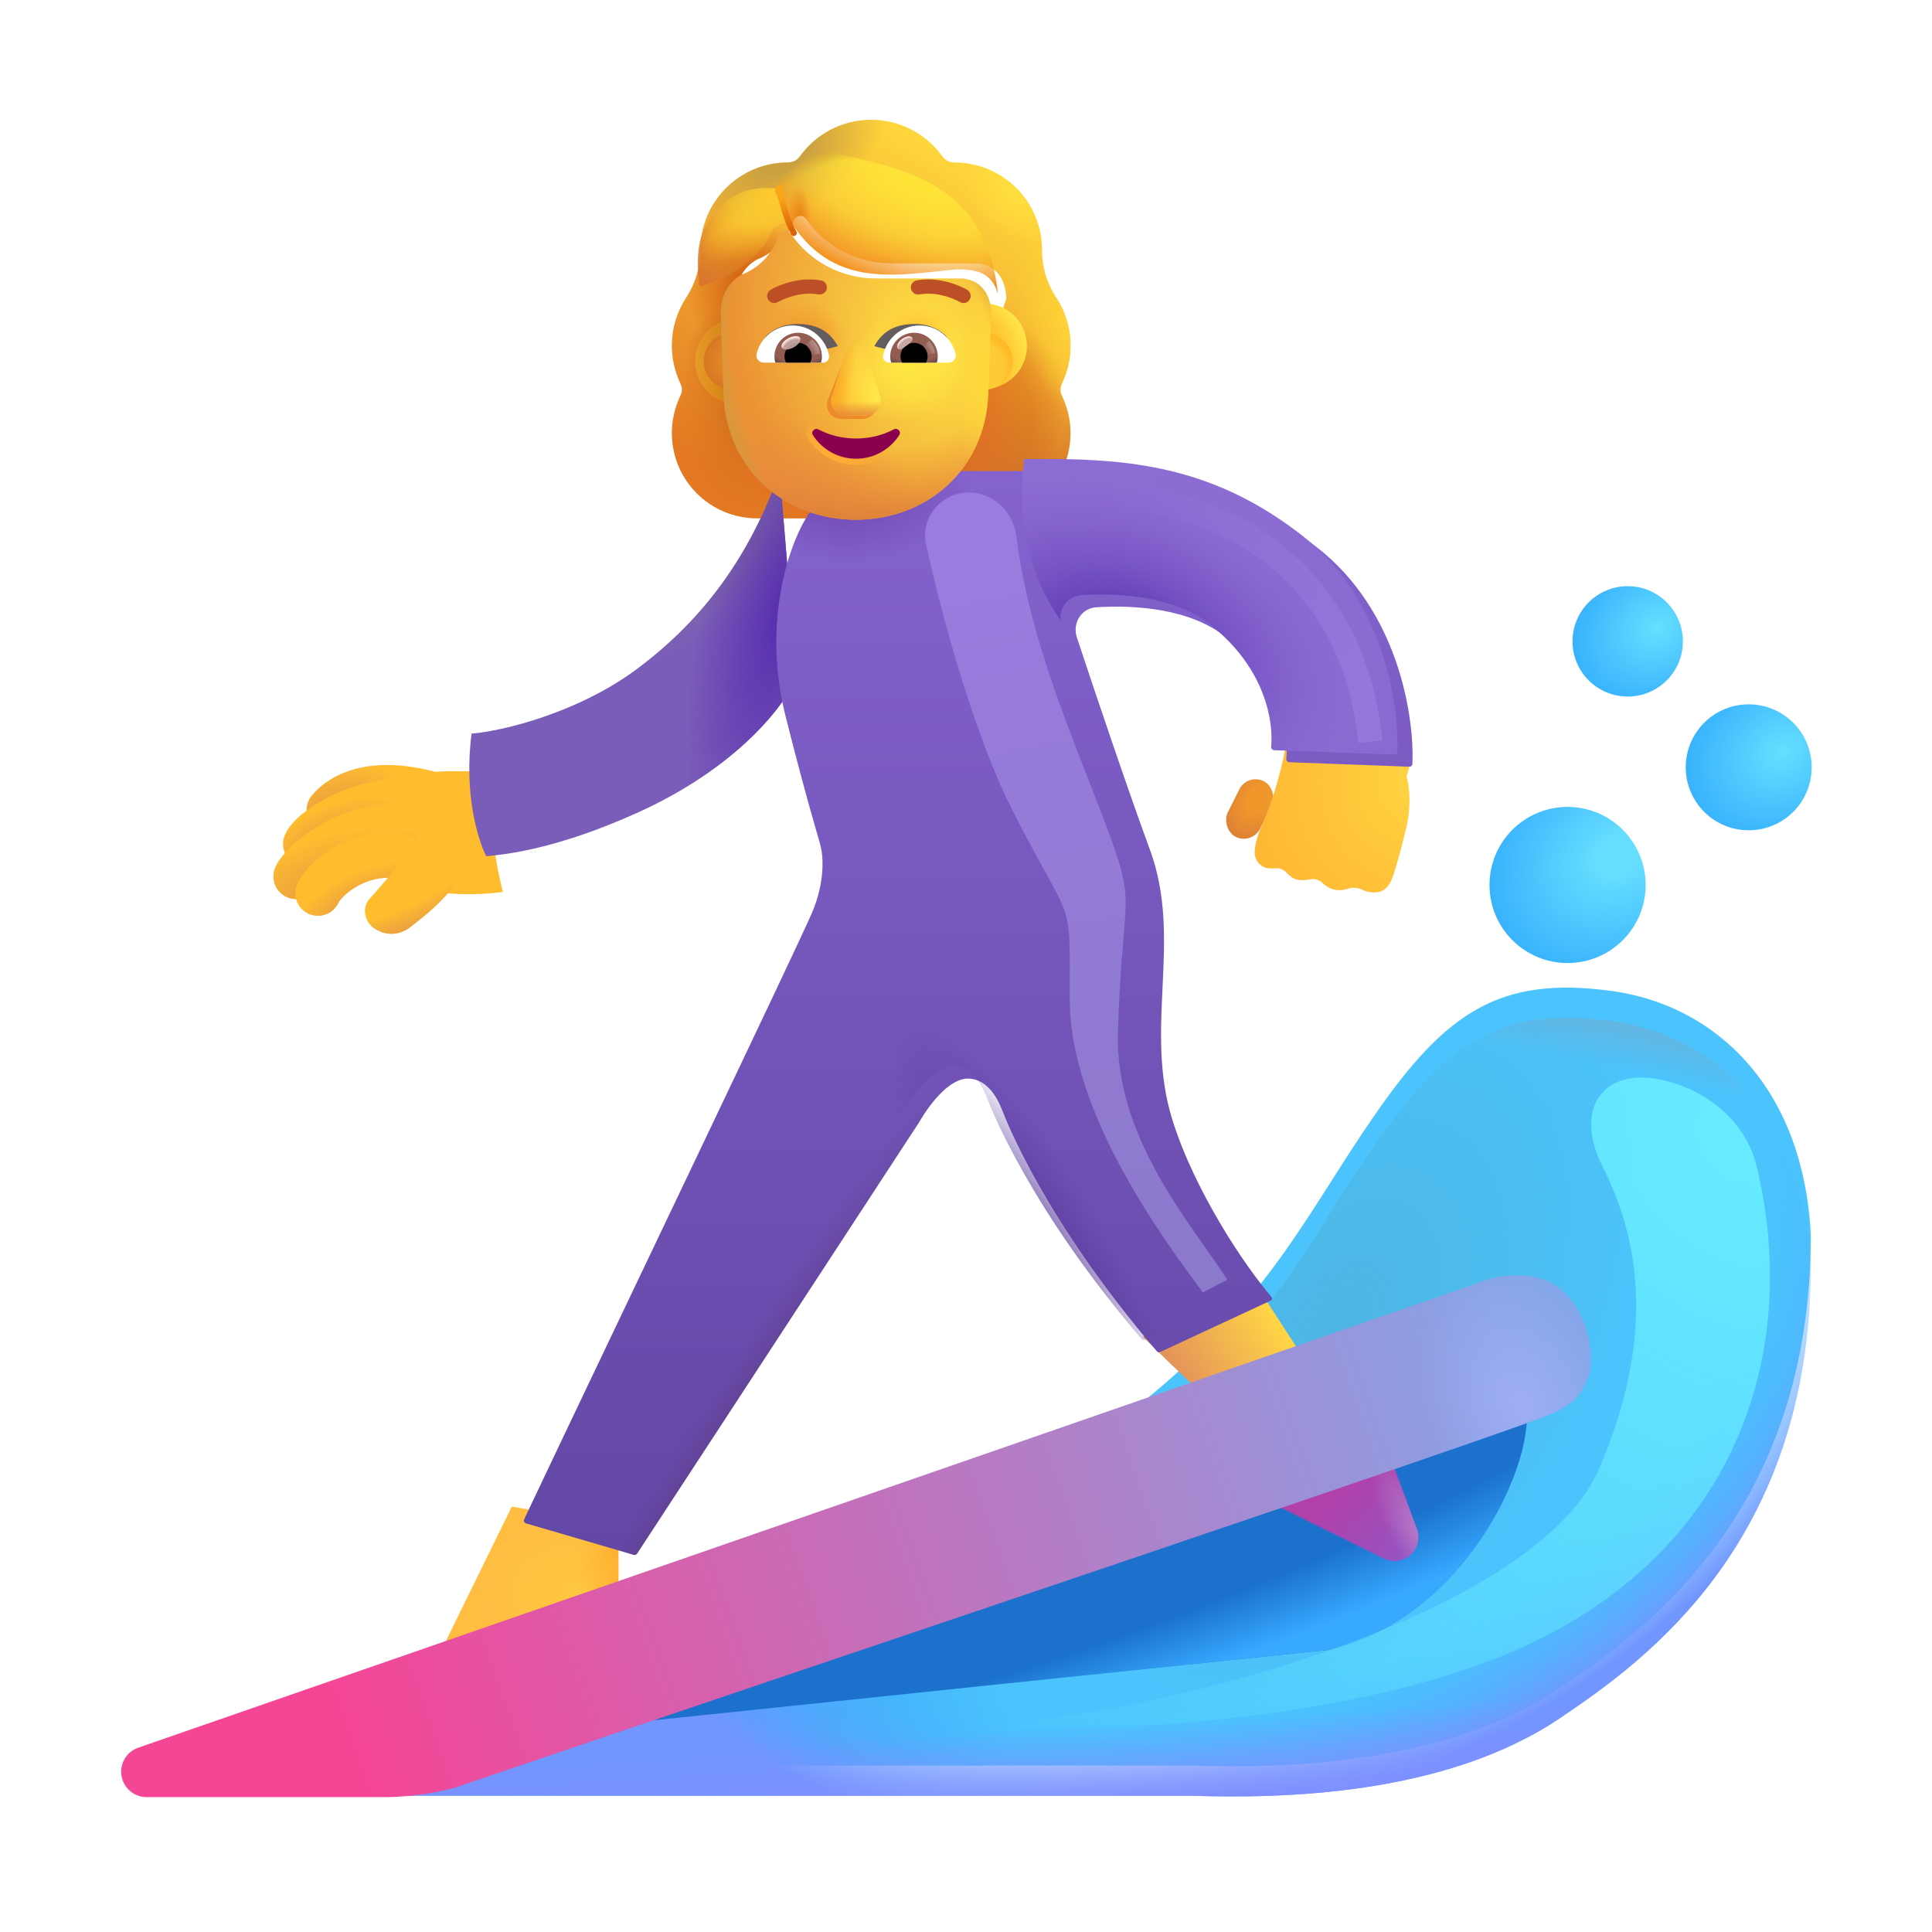 <svg viewBox="0 0 32 32" fill="none" xmlns="http://www.w3.org/2000/svg">
<g filter="url(#filter0_i_5147_19679)">
<path fill-rule="evenodd" clip-rule="evenodd" d="M17.338 6.603C17.432 6.412 17.481 6.198 17.481 5.976C17.481 5.77 17.438 5.577 17.363 5.402H17.365C17.329 5.322 17.29 5.247 17.241 5.176L17.24 5.175C17.089 4.943 17.009 4.672 17.009 4.396V4.392C17.009 3.591 16.359 2.941 15.559 2.941C15.479 2.941 15.403 2.906 15.358 2.839C15.096 2.474 14.664 2.234 14.179 2.234C13.694 2.234 13.263 2.474 13 2.839C12.956 2.901 12.88 2.941 12.8 2.941C12.787 2.941 12.775 2.941 12.763 2.942C11.979 2.962 11.35 3.603 11.35 4.392V4.396C11.35 4.672 11.27 4.943 11.118 5.175L11.117 5.176C10.967 5.407 10.878 5.678 10.878 5.976C10.878 6.203 10.931 6.412 11.02 6.603C11.052 6.665 11.052 6.741 11.02 6.803C10.931 6.99 10.878 7.199 10.878 7.422C10.878 8.205 11.51 8.836 12.293 8.836H16.066C16.849 8.836 17.481 8.205 17.481 7.422C17.481 7.199 17.427 6.99 17.338 6.803C17.307 6.741 17.307 6.665 17.338 6.603ZM11.948 5.428H11.943L12.47 6.464C12.524 7.696 13.005 6.464 14.179 6.464C15.354 6.464 15.866 7.835 15.92 6.603L16.419 5.197C16.396 4.65 15.999 4.612 15.92 4.612H14.505C13.945 4.612 13.418 4.338 13.102 3.876C13.048 3.8 12.935 3.813 12.899 3.898L12.863 3.984C12.764 4.23 12.575 4.419 12.34 4.526C12.334 4.529 12.326 4.532 12.318 4.535C12.31 4.539 12.302 4.542 12.295 4.544C12.192 4.598 11.948 4.76 11.939 5.177L11.944 5.311L11.948 5.428Z" fill="url(#paint0_linear_5147_19679)"/>
<path fill-rule="evenodd" clip-rule="evenodd" d="M17.338 6.603C17.432 6.412 17.481 6.198 17.481 5.976C17.481 5.77 17.438 5.577 17.363 5.402H17.365C17.329 5.322 17.29 5.247 17.241 5.176L17.24 5.175C17.089 4.943 17.009 4.672 17.009 4.396V4.392C17.009 3.591 16.359 2.941 15.559 2.941C15.479 2.941 15.403 2.906 15.358 2.839C15.096 2.474 14.664 2.234 14.179 2.234C13.694 2.234 13.263 2.474 13 2.839C12.956 2.901 12.88 2.941 12.8 2.941C12.787 2.941 12.775 2.941 12.763 2.942C11.979 2.962 11.35 3.603 11.35 4.392V4.396C11.35 4.672 11.27 4.943 11.118 5.175L11.117 5.176C10.967 5.407 10.878 5.678 10.878 5.976C10.878 6.203 10.931 6.412 11.02 6.603C11.052 6.665 11.052 6.741 11.02 6.803C10.931 6.99 10.878 7.199 10.878 7.422C10.878 8.205 11.51 8.836 12.293 8.836H16.066C16.849 8.836 17.481 8.205 17.481 7.422C17.481 7.199 17.427 6.99 17.338 6.803C17.307 6.741 17.307 6.665 17.338 6.603ZM11.948 5.428H11.943L12.47 6.464C12.524 7.696 13.005 6.464 14.179 6.464C15.354 6.464 15.866 7.835 15.92 6.603L16.419 5.197C16.396 4.65 15.999 4.612 15.92 4.612H14.505C13.945 4.612 13.418 4.338 13.102 3.876C13.048 3.8 12.935 3.813 12.899 3.898L12.863 3.984C12.764 4.23 12.575 4.419 12.34 4.526C12.334 4.529 12.326 4.532 12.318 4.535C12.31 4.539 12.302 4.542 12.295 4.544C12.192 4.598 11.948 4.76 11.939 5.177L11.944 5.311L11.948 5.428Z" fill="url(#paint1_radial_5147_19679)"/>
<path fill-rule="evenodd" clip-rule="evenodd" d="M17.338 6.603C17.432 6.412 17.481 6.198 17.481 5.976C17.481 5.77 17.438 5.577 17.363 5.402H17.365C17.329 5.322 17.29 5.247 17.241 5.176L17.24 5.175C17.089 4.943 17.009 4.672 17.009 4.396V4.392C17.009 3.591 16.359 2.941 15.559 2.941C15.479 2.941 15.403 2.906 15.358 2.839C15.096 2.474 14.664 2.234 14.179 2.234C13.694 2.234 13.263 2.474 13 2.839C12.956 2.901 12.88 2.941 12.8 2.941C12.787 2.941 12.775 2.941 12.763 2.942C11.979 2.962 11.35 3.603 11.35 4.392V4.396C11.35 4.672 11.27 4.943 11.118 5.175L11.117 5.176C10.967 5.407 10.878 5.678 10.878 5.976C10.878 6.203 10.931 6.412 11.02 6.603C11.052 6.665 11.052 6.741 11.02 6.803C10.931 6.99 10.878 7.199 10.878 7.422C10.878 8.205 11.51 8.836 12.293 8.836H16.066C16.849 8.836 17.481 8.205 17.481 7.422C17.481 7.199 17.427 6.99 17.338 6.803C17.307 6.741 17.307 6.665 17.338 6.603ZM11.948 5.428H11.943L12.47 6.464C12.524 7.696 13.005 6.464 14.179 6.464C15.354 6.464 15.866 7.835 15.92 6.603L16.419 5.197C16.396 4.65 15.999 4.612 15.92 4.612H14.505C13.945 4.612 13.418 4.338 13.102 3.876C13.048 3.8 12.935 3.813 12.899 3.898L12.863 3.984C12.764 4.23 12.575 4.419 12.34 4.526C12.334 4.529 12.326 4.532 12.318 4.535C12.31 4.539 12.302 4.542 12.295 4.544C12.192 4.598 11.948 4.76 11.939 5.177L11.944 5.311L11.948 5.428Z" fill="url(#paint2_radial_5147_19679)"/>
<path fill-rule="evenodd" clip-rule="evenodd" d="M17.338 6.603C17.432 6.412 17.481 6.198 17.481 5.976C17.481 5.77 17.438 5.577 17.363 5.402H17.365C17.329 5.322 17.29 5.247 17.241 5.176L17.24 5.175C17.089 4.943 17.009 4.672 17.009 4.396V4.392C17.009 3.591 16.359 2.941 15.559 2.941C15.479 2.941 15.403 2.906 15.358 2.839C15.096 2.474 14.664 2.234 14.179 2.234C13.694 2.234 13.263 2.474 13 2.839C12.956 2.901 12.88 2.941 12.8 2.941C12.787 2.941 12.775 2.941 12.763 2.942C11.979 2.962 11.35 3.603 11.35 4.392V4.396C11.35 4.672 11.27 4.943 11.118 5.175L11.117 5.176C10.967 5.407 10.878 5.678 10.878 5.976C10.878 6.203 10.931 6.412 11.02 6.603C11.052 6.665 11.052 6.741 11.02 6.803C10.931 6.99 10.878 7.199 10.878 7.422C10.878 8.205 11.51 8.836 12.293 8.836H16.066C16.849 8.836 17.481 8.205 17.481 7.422C17.481 7.199 17.427 6.99 17.338 6.803C17.307 6.741 17.307 6.665 17.338 6.603ZM11.948 5.428H11.943L12.47 6.464C12.524 7.696 13.005 6.464 14.179 6.464C15.354 6.464 15.866 7.835 15.92 6.603L16.419 5.197C16.396 4.65 15.999 4.612 15.92 4.612H14.505C13.945 4.612 13.418 4.338 13.102 3.876C13.048 3.8 12.935 3.813 12.899 3.898L12.863 3.984C12.764 4.23 12.575 4.419 12.34 4.526C12.334 4.529 12.326 4.532 12.318 4.535C12.31 4.539 12.302 4.542 12.295 4.544C12.192 4.598 11.948 4.76 11.939 5.177L11.944 5.311L11.948 5.428Z" fill="url(#paint3_radial_5147_19679)"/>
<path fill-rule="evenodd" clip-rule="evenodd" d="M17.338 6.603C17.432 6.412 17.481 6.198 17.481 5.976C17.481 5.77 17.438 5.577 17.363 5.402H17.365C17.329 5.322 17.29 5.247 17.241 5.176L17.24 5.175C17.089 4.943 17.009 4.672 17.009 4.396V4.392C17.009 3.591 16.359 2.941 15.559 2.941C15.479 2.941 15.403 2.906 15.358 2.839C15.096 2.474 14.664 2.234 14.179 2.234C13.694 2.234 13.263 2.474 13 2.839C12.956 2.901 12.88 2.941 12.8 2.941C12.787 2.941 12.775 2.941 12.763 2.942C11.979 2.962 11.35 3.603 11.35 4.392V4.396C11.35 4.672 11.27 4.943 11.118 5.175L11.117 5.176C10.967 5.407 10.878 5.678 10.878 5.976C10.878 6.203 10.931 6.412 11.02 6.603C11.052 6.665 11.052 6.741 11.02 6.803C10.931 6.99 10.878 7.199 10.878 7.422C10.878 8.205 11.51 8.836 12.293 8.836H16.066C16.849 8.836 17.481 8.205 17.481 7.422C17.481 7.199 17.427 6.99 17.338 6.803C17.307 6.741 17.307 6.665 17.338 6.603ZM11.948 5.428H11.943L12.47 6.464C12.524 7.696 13.005 6.464 14.179 6.464C15.354 6.464 15.866 7.835 15.92 6.603L16.419 5.197C16.396 4.65 15.999 4.612 15.92 4.612H14.505C13.945 4.612 13.418 4.338 13.102 3.876C13.048 3.8 12.935 3.813 12.899 3.898L12.863 3.984C12.764 4.23 12.575 4.419 12.34 4.526C12.334 4.529 12.326 4.532 12.318 4.535C12.31 4.539 12.302 4.542 12.295 4.544C12.192 4.598 11.948 4.76 11.939 5.177L11.944 5.311L11.948 5.428Z" fill="url(#paint4_radial_5147_19679)"/>
<path fill-rule="evenodd" clip-rule="evenodd" d="M17.338 6.603C17.432 6.412 17.481 6.198 17.481 5.976C17.481 5.77 17.438 5.577 17.363 5.402H17.365C17.329 5.322 17.29 5.247 17.241 5.176L17.24 5.175C17.089 4.943 17.009 4.672 17.009 4.396V4.392C17.009 3.591 16.359 2.941 15.559 2.941C15.479 2.941 15.403 2.906 15.358 2.839C15.096 2.474 14.664 2.234 14.179 2.234C13.694 2.234 13.263 2.474 13 2.839C12.956 2.901 12.88 2.941 12.8 2.941C12.787 2.941 12.775 2.941 12.763 2.942C11.979 2.962 11.35 3.603 11.35 4.392V4.396C11.35 4.672 11.27 4.943 11.118 5.175L11.117 5.176C10.967 5.407 10.878 5.678 10.878 5.976C10.878 6.203 10.931 6.412 11.02 6.603C11.052 6.665 11.052 6.741 11.02 6.803C10.931 6.99 10.878 7.199 10.878 7.422C10.878 8.205 11.51 8.836 12.293 8.836H16.066C16.849 8.836 17.481 8.205 17.481 7.422C17.481 7.199 17.427 6.99 17.338 6.803C17.307 6.741 17.307 6.665 17.338 6.603ZM11.948 5.428H11.943L12.47 6.464C12.524 7.696 13.005 6.464 14.179 6.464C15.354 6.464 15.866 7.835 15.92 6.603L16.419 5.197C16.396 4.65 15.999 4.612 15.92 4.612H14.505C13.945 4.612 13.418 4.338 13.102 3.876C13.048 3.8 12.935 3.813 12.899 3.898L12.863 3.984C12.764 4.23 12.575 4.419 12.34 4.526C12.334 4.529 12.326 4.532 12.318 4.535C12.31 4.539 12.302 4.542 12.295 4.544C12.192 4.598 11.948 4.76 11.939 5.177L11.944 5.311L11.948 5.428Z" fill="url(#paint5_radial_5147_19679)"/>
<path fill-rule="evenodd" clip-rule="evenodd" d="M17.338 6.603C17.432 6.412 17.481 6.198 17.481 5.976C17.481 5.77 17.438 5.577 17.363 5.402H17.365C17.329 5.322 17.29 5.247 17.241 5.176L17.24 5.175C17.089 4.943 17.009 4.672 17.009 4.396V4.392C17.009 3.591 16.359 2.941 15.559 2.941C15.479 2.941 15.403 2.906 15.358 2.839C15.096 2.474 14.664 2.234 14.179 2.234C13.694 2.234 13.263 2.474 13 2.839C12.956 2.901 12.88 2.941 12.8 2.941C12.787 2.941 12.775 2.941 12.763 2.942C11.979 2.962 11.35 3.603 11.35 4.392V4.396C11.35 4.672 11.27 4.943 11.118 5.175L11.117 5.176C10.967 5.407 10.878 5.678 10.878 5.976C10.878 6.203 10.931 6.412 11.02 6.603C11.052 6.665 11.052 6.741 11.02 6.803C10.931 6.99 10.878 7.199 10.878 7.422C10.878 8.205 11.51 8.836 12.293 8.836H16.066C16.849 8.836 17.481 8.205 17.481 7.422C17.481 7.199 17.427 6.99 17.338 6.803C17.307 6.741 17.307 6.665 17.338 6.603ZM11.948 5.428H11.943L12.47 6.464C12.524 7.696 13.005 6.464 14.179 6.464C15.354 6.464 15.866 7.835 15.92 6.603L16.419 5.197C16.396 4.65 15.999 4.612 15.92 4.612H14.505C13.945 4.612 13.418 4.338 13.102 3.876C13.048 3.8 12.935 3.813 12.899 3.898L12.863 3.984C12.764 4.23 12.575 4.419 12.34 4.526C12.334 4.529 12.326 4.532 12.318 4.535C12.31 4.539 12.302 4.542 12.295 4.544C12.192 4.598 11.948 4.76 11.939 5.177L11.944 5.311L11.948 5.428Z" fill="url(#paint6_radial_5147_19679)"/>
<path fill-rule="evenodd" clip-rule="evenodd" d="M17.338 6.603C17.432 6.412 17.481 6.198 17.481 5.976C17.481 5.77 17.438 5.577 17.363 5.402H17.365C17.329 5.322 17.29 5.247 17.241 5.176L17.24 5.175C17.089 4.943 17.009 4.672 17.009 4.396V4.392C17.009 3.591 16.359 2.941 15.559 2.941C15.479 2.941 15.403 2.906 15.358 2.839C15.096 2.474 14.664 2.234 14.179 2.234C13.694 2.234 13.263 2.474 13 2.839C12.956 2.901 12.88 2.941 12.8 2.941C12.787 2.941 12.775 2.941 12.763 2.942C11.979 2.962 11.35 3.603 11.35 4.392V4.396C11.35 4.672 11.27 4.943 11.118 5.175L11.117 5.176C10.967 5.407 10.878 5.678 10.878 5.976C10.878 6.203 10.931 6.412 11.02 6.603C11.052 6.665 11.052 6.741 11.02 6.803C10.931 6.99 10.878 7.199 10.878 7.422C10.878 8.205 11.51 8.836 12.293 8.836H16.066C16.849 8.836 17.481 8.205 17.481 7.422C17.481 7.199 17.427 6.99 17.338 6.803C17.307 6.741 17.307 6.665 17.338 6.603ZM11.948 5.428H11.943L12.47 6.464C12.524 7.696 13.005 6.464 14.179 6.464C15.354 6.464 15.866 7.835 15.92 6.603L16.419 5.197C16.396 4.65 15.999 4.612 15.92 4.612H14.505C13.945 4.612 13.418 4.338 13.102 3.876C13.048 3.8 12.935 3.813 12.899 3.898L12.863 3.984C12.764 4.23 12.575 4.419 12.34 4.526C12.334 4.529 12.326 4.532 12.318 4.535C12.31 4.539 12.302 4.542 12.295 4.544C12.192 4.598 11.948 4.76 11.939 5.177L11.944 5.311L11.948 5.428Z" fill="url(#paint7_radial_5147_19679)"/>
<path fill-rule="evenodd" clip-rule="evenodd" d="M17.338 6.603C17.432 6.412 17.481 6.198 17.481 5.976C17.481 5.77 17.438 5.577 17.363 5.402H17.365C17.329 5.322 17.29 5.247 17.241 5.176L17.24 5.175C17.089 4.943 17.009 4.672 17.009 4.396V4.392C17.009 3.591 16.359 2.941 15.559 2.941C15.479 2.941 15.403 2.906 15.358 2.839C15.096 2.474 14.664 2.234 14.179 2.234C13.694 2.234 13.263 2.474 13 2.839C12.956 2.901 12.88 2.941 12.8 2.941C12.787 2.941 12.775 2.941 12.763 2.942C11.979 2.962 11.35 3.603 11.35 4.392V4.396C11.35 4.672 11.27 4.943 11.118 5.175L11.117 5.176C10.967 5.407 10.878 5.678 10.878 5.976C10.878 6.203 10.931 6.412 11.02 6.603C11.052 6.665 11.052 6.741 11.02 6.803C10.931 6.99 10.878 7.199 10.878 7.422C10.878 8.205 11.51 8.836 12.293 8.836H16.066C16.849 8.836 17.481 8.205 17.481 7.422C17.481 7.199 17.427 6.99 17.338 6.803C17.307 6.741 17.307 6.665 17.338 6.603ZM11.948 5.428H11.943L12.47 6.464C12.524 7.696 13.005 6.464 14.179 6.464C15.354 6.464 15.866 7.835 15.92 6.603L16.419 5.197C16.396 4.65 15.999 4.612 15.92 4.612H14.505C13.945 4.612 13.418 4.338 13.102 3.876C13.048 3.8 12.935 3.813 12.899 3.898L12.863 3.984C12.764 4.23 12.575 4.419 12.34 4.526C12.334 4.529 12.326 4.532 12.318 4.535C12.31 4.539 12.302 4.542 12.295 4.544C12.192 4.598 11.948 4.76 11.939 5.177L11.944 5.311L11.948 5.428Z" fill="url(#paint8_radial_5147_19679)"/>
<path fill-rule="evenodd" clip-rule="evenodd" d="M17.338 6.603C17.432 6.412 17.481 6.198 17.481 5.976C17.481 5.77 17.438 5.577 17.363 5.402H17.365C17.329 5.322 17.29 5.247 17.241 5.176L17.24 5.175C17.089 4.943 17.009 4.672 17.009 4.396V4.392C17.009 3.591 16.359 2.941 15.559 2.941C15.479 2.941 15.403 2.906 15.358 2.839C15.096 2.474 14.664 2.234 14.179 2.234C13.694 2.234 13.263 2.474 13 2.839C12.956 2.901 12.88 2.941 12.8 2.941C12.787 2.941 12.775 2.941 12.763 2.942C11.979 2.962 11.35 3.603 11.35 4.392V4.396C11.35 4.672 11.27 4.943 11.118 5.175L11.117 5.176C10.967 5.407 10.878 5.678 10.878 5.976C10.878 6.203 10.931 6.412 11.02 6.603C11.052 6.665 11.052 6.741 11.02 6.803C10.931 6.99 10.878 7.199 10.878 7.422C10.878 8.205 11.51 8.836 12.293 8.836H16.066C16.849 8.836 17.481 8.205 17.481 7.422C17.481 7.199 17.427 6.99 17.338 6.803C17.307 6.741 17.307 6.665 17.338 6.603ZM11.948 5.428H11.943L12.47 6.464C12.524 7.696 13.005 6.464 14.179 6.464C15.354 6.464 15.866 7.835 15.92 6.603L16.419 5.197C16.396 4.65 15.999 4.612 15.92 4.612H14.505C13.945 4.612 13.418 4.338 13.102 3.876C13.048 3.8 12.935 3.813 12.899 3.898L12.863 3.984C12.764 4.23 12.575 4.419 12.34 4.526C12.334 4.529 12.326 4.532 12.318 4.535C12.31 4.539 12.302 4.542 12.295 4.544C12.192 4.598 11.948 4.76 11.939 5.177L11.944 5.311L11.948 5.428Z" fill="url(#paint9_radial_5147_19679)"/>
<path fill-rule="evenodd" clip-rule="evenodd" d="M17.338 6.603C17.432 6.412 17.481 6.198 17.481 5.976C17.481 5.77 17.438 5.577 17.363 5.402H17.365C17.329 5.322 17.29 5.247 17.241 5.176L17.24 5.175C17.089 4.943 17.009 4.672 17.009 4.396V4.392C17.009 3.591 16.359 2.941 15.559 2.941C15.479 2.941 15.403 2.906 15.358 2.839C15.096 2.474 14.664 2.234 14.179 2.234C13.694 2.234 13.263 2.474 13 2.839C12.956 2.901 12.88 2.941 12.8 2.941C12.787 2.941 12.775 2.941 12.763 2.942C11.979 2.962 11.35 3.603 11.35 4.392V4.396C11.35 4.672 11.27 4.943 11.118 5.175L11.117 5.176C10.967 5.407 10.878 5.678 10.878 5.976C10.878 6.203 10.931 6.412 11.02 6.603C11.052 6.665 11.052 6.741 11.02 6.803C10.931 6.99 10.878 7.199 10.878 7.422C10.878 8.205 11.51 8.836 12.293 8.836H16.066C16.849 8.836 17.481 8.205 17.481 7.422C17.481 7.199 17.427 6.99 17.338 6.803C17.307 6.741 17.307 6.665 17.338 6.603ZM11.948 5.428H11.943L12.47 6.464C12.524 7.696 13.005 6.464 14.179 6.464C15.354 6.464 15.866 7.835 15.92 6.603L16.419 5.197C16.396 4.65 15.999 4.612 15.92 4.612H14.505C13.945 4.612 13.418 4.338 13.102 3.876C13.048 3.8 12.935 3.813 12.899 3.898L12.863 3.984C12.764 4.23 12.575 4.419 12.34 4.526C12.334 4.529 12.326 4.532 12.318 4.535C12.31 4.539 12.302 4.542 12.295 4.544C12.192 4.598 11.948 4.76 11.939 5.177L11.944 5.311L11.948 5.428Z" fill="url(#paint10_radial_5147_19679)"/>
</g>
<g filter="url(#filter1_i_5147_19679)">
<path d="M19.751 29.744H6.016C9.449 28.418 16.785 25.398 18.672 23.926C21.032 22.085 21.61 20.635 22.782 18.95C23.954 17.265 24.844 16.657 26.704 16.915C28.395 17.149 29.868 18.489 29.993 20.954C29.993 25.547 27.254 27.509 25.829 28.465C23.922 29.744 21.204 29.791 19.751 29.744Z" fill="#4BC4FD"/>
<path d="M19.751 29.744H6.016C9.449 28.418 16.785 25.398 18.672 23.926C21.032 22.085 21.61 20.635 22.782 18.95C23.954 17.265 24.844 16.657 26.704 16.915C28.395 17.149 29.868 18.489 29.993 20.954C29.993 25.547 27.254 27.509 25.829 28.465C23.922 29.744 21.204 29.791 19.751 29.744Z" fill="url(#paint11_linear_5147_19679)"/>
</g>
<path d="M19.751 29.744H6.016C9.449 28.418 16.785 25.398 18.672 23.926C21.032 22.085 21.61 20.635 22.782 18.95C23.954 17.265 24.844 16.657 26.704 16.915C28.395 17.149 29.868 18.489 29.993 20.954C29.993 25.547 27.254 27.509 25.829 28.465C23.922 29.744 21.204 29.791 19.751 29.744Z" fill="url(#paint12_radial_5147_19679)"/>
<path d="M19.751 29.744H6.016C9.449 28.418 16.785 25.398 18.672 23.926C21.032 22.085 21.61 20.635 22.782 18.95C23.954 17.265 24.844 16.657 26.704 16.915C28.395 17.149 29.868 18.489 29.993 20.954C29.993 25.547 27.254 27.509 25.829 28.465C23.922 29.744 21.204 29.791 19.751 29.744Z" fill="url(#paint13_linear_5147_19679)"/>
<path d="M19.751 29.744H6.016C9.449 28.418 16.785 25.398 18.672 23.926C21.032 22.085 21.61 20.635 22.782 18.95C23.954 17.265 24.844 16.657 26.704 16.915C28.395 17.149 29.868 18.489 29.993 20.954C29.993 25.547 27.254 27.509 25.829 28.465C23.922 29.744 21.204 29.791 19.751 29.744Z" fill="url(#paint14_radial_5147_19679)"/>
<path d="M19.751 29.744H6.016C9.449 28.418 16.785 25.398 18.672 23.926C21.032 22.085 21.61 20.635 22.782 18.95C23.954 17.265 24.844 16.657 26.704 16.915C28.395 17.149 29.868 18.489 29.993 20.954C29.993 25.547 27.254 27.509 25.829 28.465C23.922 29.744 21.204 29.791 19.751 29.744Z" fill="url(#paint15_radial_5147_19679)"/>
<g filter="url(#filter2_f_5147_19679)">
<path d="M21.985 27.329L7.61 28.829C12.297 26.589 19.547 24.422 21.985 22.641C23.811 21.307 24.881 21.442 25.266 23.204C25.485 24.204 24.235 26.829 21.985 27.329Z" fill="#1B71CC"/>
<path d="M21.985 27.329L7.61 28.829C12.297 26.589 19.547 24.422 21.985 22.641C23.811 21.307 24.881 21.442 25.266 23.204C25.485 24.204 24.235 26.829 21.985 27.329Z" fill="url(#paint16_radial_5147_19679)"/>
</g>
<path d="M7.305 27.344L8.477 24.954L10.243 25.258V26.297L7.305 27.344Z" fill="url(#paint17_radial_5147_19679)"/>
<path d="M7.305 27.344L8.477 24.954L10.243 25.258V26.297L7.305 27.344Z" fill="url(#paint18_linear_5147_19679)"/>
<path d="M19.837 23.008C19.668 22.865 19.162 22.37 18.93 22.141L20.797 21.258C20.872 21.39 21.308 22.058 21.516 22.375L19.837 23.008Z" fill="url(#paint19_linear_5147_19679)"/>
<path d="M23.468 25.323L23.047 24.18L20.696 24.716L22.921 25.815C23.015 25.861 23.122 25.869 23.221 25.836C23.434 25.766 23.546 25.533 23.468 25.323Z" fill="url(#paint20_linear_5147_19679)"/>
<path d="M23.468 25.323L23.047 24.18L20.696 24.716L22.921 25.815C23.015 25.861 23.122 25.869 23.221 25.836C23.434 25.766 23.546 25.533 23.468 25.323Z" fill="url(#paint21_radial_5147_19679)"/>
<g filter="url(#filter3_i_5147_19679)">
<path d="M24.458 21.258L2.29 28.947C2.118 29.007 2.003 29.171 2.007 29.354C2.012 29.583 2.199 29.766 2.428 29.766H6.376C6.863 29.766 7.344 29.667 7.532 29.61C13.454 27.594 24.938 23.75 25.708 23.411C26.151 23.215 26.219 23.032 26.313 22.783L26.313 22.782C26.407 22.532 26.36 21.75 25.813 21.329C25.376 20.991 24.708 21.144 24.458 21.258Z" fill="url(#paint22_linear_5147_19679)"/>
<path d="M24.458 21.258L2.29 28.947C2.118 29.007 2.003 29.171 2.007 29.354C2.012 29.583 2.199 29.766 2.428 29.766H6.376C6.863 29.766 7.344 29.667 7.532 29.61C13.454 27.594 24.938 23.75 25.708 23.411C26.151 23.215 26.219 23.032 26.313 22.783L26.313 22.782C26.407 22.532 26.36 21.75 25.813 21.329C25.376 20.991 24.708 21.144 24.458 21.258Z" fill="url(#paint23_radial_5147_19679)"/>
</g>
<g filter="url(#filter4_i_5147_19679)">
<circle cx="25.864" cy="14.758" r="1.293" fill="url(#paint24_radial_5147_19679)"/>
</g>
<g filter="url(#filter5_i_5147_19679)">
<circle cx="28.864" cy="12.809" r="1.043" fill="url(#paint25_radial_5147_19679)"/>
</g>
<g filter="url(#filter6_i_5147_19679)">
<circle cx="26.86" cy="10.723" r="0.914" fill="url(#paint26_radial_5147_19679)"/>
</g>
<rect x="20.662" y="12.805" width="0.599" height="1.031" rx="0.299" transform="rotate(26.595 20.662 12.805)" fill="url(#paint27_radial_5147_19679)"/>
<g filter="url(#filter7_i_5147_19679)">
<path d="M20.68 13.845C20.936 13.257 21.053 12.626 21.079 12.383L23.126 12.407C23.172 12.676 23.087 12.99 23.047 13.11C23.135 13.432 23.084 13.797 23.047 13.939C22.993 14.164 22.869 14.652 22.809 14.799C22.735 14.982 22.626 15.045 22.462 15.029C22.404 15.024 22.354 15.007 22.313 14.986C22.244 14.953 22.156 14.943 22.083 14.968C22.018 14.99 21.937 15.004 21.856 14.986C21.772 14.969 21.702 14.921 21.652 14.874C21.601 14.825 21.527 14.798 21.457 14.814C21.39 14.828 21.31 14.836 21.231 14.818C21.165 14.803 21.104 14.753 21.059 14.704C21.015 14.655 20.949 14.627 20.884 14.632C20.799 14.64 20.701 14.635 20.649 14.592C20.551 14.51 20.43 14.416 20.68 13.845Z" fill="url(#paint28_radial_5147_19679)"/>
</g>
<path d="M7.563 12.774H8.157C8.051 13.443 8.227 14.386 8.329 14.774C7.322 14.905 6.633 14.662 6.415 14.524L6.305 13.063C6.637 12.807 7.282 12.763 7.563 12.774Z" fill="#FFBD2E"/>
<g filter="url(#filter8_i_5147_19679)">
<path d="M10.684 11.692C9.717 12.406 8.48 12.709 7.961 12.751C7.83 13.751 8.068 14.521 8.204 14.782C8.505 14.754 9.352 14.672 10.704 14.063C12.383 13.306 13.162 12.26 13.344 11.817L13.063 8.43C12.688 9.461 12.059 10.676 10.684 11.692Z" fill="#7A5CB9"/>
<path d="M10.684 11.692C9.717 12.406 8.48 12.709 7.961 12.751C7.83 13.751 8.068 14.521 8.204 14.782C8.505 14.754 9.352 14.672 10.704 14.063C12.383 13.306 13.162 12.26 13.344 11.817L13.063 8.43C12.688 9.461 12.059 10.676 10.684 11.692Z" fill="url(#paint29_radial_5147_19679)"/>
<path d="M10.684 11.692C9.717 12.406 8.48 12.709 7.961 12.751C7.83 13.751 8.068 14.521 8.204 14.782C8.505 14.754 9.352 14.672 10.704 14.063C12.383 13.306 13.162 12.26 13.344 11.817L13.063 8.43C12.688 9.461 12.059 10.676 10.684 11.692Z" fill="url(#paint30_radial_5147_19679)"/>
</g>
<g filter="url(#filter9_i_5147_19679)">
<path d="M12.758 11.649C12.327 9.934 12.928 8.487 13.266 8.165L15.61 7.602H17.352C18.876 7.602 20.174 7.791 21.555 8.86C22.909 9.907 23.177 11.659 23.144 12.452C23.143 12.479 23.12 12.5 23.093 12.499L21.104 12.425C21.074 12.423 21.052 12.396 21.055 12.366C21.093 11.995 20.989 11.093 20.055 10.352C19.449 9.871 18.536 9.82 17.909 9.858C17.662 9.873 17.508 10.121 17.586 10.356C17.902 11.312 18.427 12.869 18.797 13.876C19.344 15.36 18.688 16.829 19.172 18.36C19.549 19.552 20.376 20.778 20.809 21.28C20.827 21.301 20.82 21.332 20.796 21.343L18.962 22.195C18.945 22.202 18.926 22.198 18.914 22.184C17.066 20.028 16.415 18.359 16.352 18.196C16.29 18.032 16.122 17.665 15.778 17.665C15.503 17.665 15.188 18.016 14.969 18.395L10.302 25.532C10.29 25.55 10.268 25.559 10.246 25.553L8.463 25.032C8.434 25.024 8.418 24.992 8.431 24.965C9.93 21.801 12.973 15.455 13.204 14.907C13.415 14.407 13.385 13.99 13.344 13.821C13.313 13.691 13.126 13.11 12.758 11.649Z" fill="url(#paint31_linear_5147_19679)"/>
<path d="M12.758 11.649C12.327 9.934 12.928 8.487 13.266 8.165L15.61 7.602H17.352C18.876 7.602 20.174 7.791 21.555 8.86C22.909 9.907 23.177 11.659 23.144 12.452C23.143 12.479 23.12 12.5 23.093 12.499L21.104 12.425C21.074 12.423 21.052 12.396 21.055 12.366C21.093 11.995 20.989 11.093 20.055 10.352C19.449 9.871 18.536 9.82 17.909 9.858C17.662 9.873 17.508 10.121 17.586 10.356C17.902 11.312 18.427 12.869 18.797 13.876C19.344 15.36 18.688 16.829 19.172 18.36C19.549 19.552 20.376 20.778 20.809 21.28C20.827 21.301 20.82 21.332 20.796 21.343L18.962 22.195C18.945 22.202 18.926 22.198 18.914 22.184C17.066 20.028 16.415 18.359 16.352 18.196C16.29 18.032 16.122 17.665 15.778 17.665C15.503 17.665 15.188 18.016 14.969 18.395L10.302 25.532C10.29 25.55 10.268 25.559 10.246 25.553L8.463 25.032C8.434 25.024 8.418 24.992 8.431 24.965C9.93 21.801 12.973 15.455 13.204 14.907C13.415 14.407 13.385 13.99 13.344 13.821C13.313 13.691 13.126 13.11 12.758 11.649Z" fill="url(#paint32_radial_5147_19679)"/>
<path d="M12.758 11.649C12.327 9.934 12.928 8.487 13.266 8.165L15.61 7.602H17.352C18.876 7.602 20.174 7.791 21.555 8.86C22.909 9.907 23.177 11.659 23.144 12.452C23.143 12.479 23.12 12.5 23.093 12.499L21.104 12.425C21.074 12.423 21.052 12.396 21.055 12.366C21.093 11.995 20.989 11.093 20.055 10.352C19.449 9.871 18.536 9.82 17.909 9.858C17.662 9.873 17.508 10.121 17.586 10.356C17.902 11.312 18.427 12.869 18.797 13.876C19.344 15.36 18.688 16.829 19.172 18.36C19.549 19.552 20.376 20.778 20.809 21.28C20.827 21.301 20.82 21.332 20.796 21.343L18.962 22.195C18.945 22.202 18.926 22.198 18.914 22.184C17.066 20.028 16.415 18.359 16.352 18.196C16.29 18.032 16.122 17.665 15.778 17.665C15.503 17.665 15.188 18.016 14.969 18.395L10.302 25.532C10.29 25.55 10.268 25.559 10.246 25.553L8.463 25.032C8.434 25.024 8.418 24.992 8.431 24.965C9.93 21.801 12.973 15.455 13.204 14.907C13.415 14.407 13.385 13.99 13.344 13.821C13.313 13.691 13.126 13.11 12.758 11.649Z" fill="url(#paint33_radial_5147_19679)"/>
</g>
<path d="M12.758 11.649C12.327 9.934 12.928 8.487 13.266 8.165L15.61 7.602H17.352C18.876 7.602 20.174 7.791 21.555 8.86C22.909 9.907 23.177 11.659 23.144 12.452C23.143 12.479 23.12 12.5 23.093 12.499L21.104 12.425C21.074 12.423 21.052 12.396 21.055 12.366C21.093 11.995 20.989 11.093 20.055 10.352C19.449 9.871 18.536 9.82 17.909 9.858C17.662 9.873 17.508 10.121 17.586 10.356C17.902 11.312 18.427 12.869 18.797 13.876C19.344 15.36 18.688 16.829 19.172 18.36C19.549 19.552 20.376 20.778 20.809 21.28C20.827 21.301 20.82 21.332 20.796 21.343L18.962 22.195C18.945 22.202 18.926 22.198 18.914 22.184C17.066 20.028 16.415 18.359 16.352 18.196C16.29 18.032 16.122 17.665 15.778 17.665C15.503 17.665 15.188 18.016 14.969 18.395L10.302 25.532C10.29 25.55 10.268 25.559 10.246 25.553L8.463 25.032C8.434 25.024 8.418 24.992 8.431 24.965C9.93 21.801 12.973 15.455 13.204 14.907C13.415 14.407 13.385 13.99 13.344 13.821C13.313 13.691 13.126 13.11 12.758 11.649Z" fill="url(#paint34_radial_5147_19679)"/>
<path d="M17.568 10.274C17.545 10.066 17.69 9.871 17.909 9.858C18.536 9.82 19.449 9.871 20.055 10.352C20.989 11.093 21.093 11.995 21.055 12.366C21.052 12.396 21.074 12.423 21.104 12.425L23.092 12.499C23.12 12.5 23.143 12.479 23.144 12.452C23.177 11.659 22.909 9.907 21.555 8.86C20.174 7.791 18.876 7.602 17.352 7.602L16.962 7.602C16.805 8.887 17.212 9.795 17.568 10.274Z" fill="url(#paint35_linear_5147_19679)"/>
<path d="M17.568 10.274C17.545 10.066 17.69 9.871 17.909 9.858C18.536 9.82 19.449 9.871 20.055 10.352C20.989 11.093 21.093 11.995 21.055 12.366C21.052 12.396 21.074 12.423 21.104 12.425L23.092 12.499C23.12 12.5 23.143 12.479 23.144 12.452C23.177 11.659 22.909 9.907 21.555 8.86C20.174 7.791 18.876 7.602 17.352 7.602L16.962 7.602C16.805 8.887 17.212 9.795 17.568 10.274Z" fill="url(#paint36_radial_5147_19679)"/>
<path fill-rule="evenodd" clip-rule="evenodd" d="M7.127 13.54C6.186 13.256 5.832 13.55 5.739 13.659C5.604 13.816 5.367 13.835 5.21 13.7C5.053 13.565 5.034 13.329 5.169 13.171C5.497 12.788 6.183 12.472 7.343 12.822C7.541 12.881 7.654 13.091 7.594 13.289C7.534 13.487 7.325 13.6 7.127 13.54Z" fill="#FFBD2E"/>
<path fill-rule="evenodd" clip-rule="evenodd" d="M7.127 13.54C6.186 13.256 5.832 13.55 5.739 13.659C5.604 13.816 5.367 13.835 5.21 13.7C5.053 13.565 5.034 13.329 5.169 13.171C5.497 12.788 6.183 12.472 7.343 12.822C7.541 12.881 7.654 13.091 7.594 13.289C7.534 13.487 7.325 13.6 7.127 13.54Z" fill="url(#paint37_radial_5147_19679)"/>
<path fill-rule="evenodd" clip-rule="evenodd" d="M5.404 14.135C5.403 14.136 5.403 14.136 5.403 14.136C5.404 14.137 5.424 14.108 5.487 14.057C5.561 13.997 5.666 13.928 5.798 13.863C6.063 13.733 6.406 13.633 6.766 13.645C6.973 13.651 7.146 13.489 7.153 13.282C7.159 13.075 6.997 12.902 6.79 12.895C6.283 12.879 5.818 13.018 5.467 13.19C5.291 13.277 5.137 13.375 5.015 13.474C4.905 13.563 4.781 13.685 4.719 13.829C4.637 14.019 4.725 14.24 4.915 14.322C5.102 14.402 5.318 14.318 5.404 14.135Z" fill="#FFBD2E"/>
<path fill-rule="evenodd" clip-rule="evenodd" d="M5.404 14.135C5.403 14.136 5.403 14.136 5.403 14.136C5.404 14.137 5.424 14.108 5.487 14.057C5.561 13.997 5.666 13.928 5.798 13.863C6.063 13.733 6.406 13.633 6.766 13.645C6.973 13.651 7.146 13.489 7.153 13.282C7.159 13.075 6.997 12.902 6.79 12.895C6.283 12.879 5.818 13.018 5.467 13.19C5.291 13.277 5.137 13.375 5.015 13.474C4.905 13.563 4.781 13.685 4.719 13.829C4.637 14.019 4.725 14.24 4.915 14.322C5.102 14.402 5.318 14.318 5.404 14.135Z" fill="url(#paint38_radial_5147_19679)"/>
<path fill-rule="evenodd" clip-rule="evenodd" d="M5.25 14.663C5.247 14.667 5.246 14.668 5.248 14.664C5.166 14.854 4.946 14.942 4.755 14.861C4.565 14.779 4.477 14.558 4.559 14.368C4.614 14.239 4.723 14.115 4.829 14.014C4.944 13.904 5.093 13.79 5.266 13.686C5.61 13.479 6.077 13.3 6.602 13.317C6.809 13.323 6.972 13.497 6.965 13.704C6.959 13.911 6.786 14.073 6.579 14.067C6.237 14.056 5.91 14.174 5.652 14.329C5.524 14.406 5.419 14.488 5.345 14.558C5.285 14.615 5.258 14.652 5.25 14.663Z" fill="#FFBD2E"/>
<path fill-rule="evenodd" clip-rule="evenodd" d="M5.25 14.663C5.247 14.667 5.246 14.668 5.248 14.664C5.166 14.854 4.946 14.942 4.755 14.861C4.565 14.779 4.477 14.558 4.559 14.368C4.614 14.239 4.723 14.115 4.829 14.014C4.944 13.904 5.093 13.79 5.266 13.686C5.61 13.479 6.077 13.3 6.602 13.317C6.809 13.323 6.972 13.497 6.965 13.704C6.959 13.911 6.786 14.073 6.579 14.067C6.237 14.056 5.91 14.174 5.652 14.329C5.524 14.406 5.419 14.488 5.345 14.558C5.285 14.615 5.258 14.652 5.25 14.663Z" fill="url(#paint39_radial_5147_19679)"/>
<path fill-rule="evenodd" clip-rule="evenodd" d="M5.611 14.941C5.611 14.941 5.611 14.942 5.611 14.941C5.529 15.132 5.309 15.22 5.118 15.138C4.928 15.056 4.84 14.836 4.922 14.645C5.014 14.43 5.249 14.2 5.521 14.041C5.809 13.873 6.199 13.746 6.64 13.804C6.845 13.832 6.989 14.02 6.962 14.225C6.935 14.431 6.747 14.575 6.541 14.548C6.303 14.516 6.08 14.583 5.9 14.688C5.811 14.741 5.737 14.799 5.685 14.852C5.634 14.903 5.615 14.935 5.611 14.941Z" fill="#FFBD2E"/>
<path fill-rule="evenodd" clip-rule="evenodd" d="M5.611 14.941C5.611 14.941 5.611 14.942 5.611 14.941C5.529 15.132 5.309 15.22 5.118 15.138C4.928 15.056 4.84 14.836 4.922 14.645C5.014 14.43 5.249 14.2 5.521 14.041C5.809 13.873 6.199 13.746 6.64 13.804C6.845 13.832 6.989 14.02 6.962 14.225C6.935 14.431 6.747 14.575 6.541 14.548C6.303 14.516 6.08 14.583 5.9 14.688C5.811 14.741 5.737 14.799 5.685 14.852C5.634 14.903 5.615 14.935 5.611 14.941Z" fill="url(#paint40_radial_5147_19679)"/>
<path d="M6.126 14.883C6.251 14.746 6.524 14.422 6.645 14.278C6.876 14.278 7.557 14.211 7.844 14.18C7.454 14.895 7.005 15.184 6.77 15.376C6.454 15.586 6.165 15.376 6.126 15.309C6.079 15.262 5.969 15.055 6.126 14.883Z" fill="#FFBD2E"/>
<path d="M6.126 14.883C6.251 14.746 6.524 14.422 6.645 14.278C6.876 14.278 7.557 14.211 7.844 14.18C7.454 14.895 7.005 15.184 6.77 15.376C6.454 15.586 6.165 15.376 6.126 15.309C6.079 15.262 5.969 15.055 6.126 14.883Z" fill="url(#paint41_radial_5147_19679)"/>
<g filter="url(#filter10_f_5147_19679)">
<path d="M26.485 24.328C27.466 22.05 27.111 20.442 26.54 19.315C26.066 18.379 26.537 17.653 27.558 17.894C28.295 18.068 28.922 18.588 29.098 19.325C29.819 22.35 28.785 25.507 25.516 27.141C22.566 28.616 17.662 28.735 15.579 28.61C18.579 28.61 25.383 26.888 26.485 24.328Z" fill="url(#paint42_radial_5147_19679)"/>
</g>
<g filter="url(#filter11_f_5147_19679)">
<path d="M16.782 13.446C16.131 12.165 15.616 10.261 15.339 9.023C15.25 8.622 15.521 8.234 15.927 8.167C16.374 8.092 16.782 8.438 16.836 8.889C17.042 10.587 17.788 12.262 18.282 13.571C18.86 15.102 18.594 14.633 18.516 17.087C18.459 18.868 19.782 20.337 20.329 21.196L19.922 21.407C19.313 20.579 17.719 18.462 17.719 16.555C17.719 14.764 17.782 15.415 16.782 13.446Z" fill="url(#paint43_linear_5147_19679)"/>
</g>
<g filter="url(#filter12_f_5147_19679)">
<path d="M18.594 8.282C19.803 8.261 22.376 9.11 22.698 12.282" stroke="url(#paint44_linear_5147_19679)" stroke-width="0.4"/>
</g>
<g filter="url(#filter13_i_5147_19679)">
<path d="M12.119 6.691C12.51 6.691 12.827 6.374 12.827 5.983C12.827 5.592 12.51 5.276 12.119 5.276C11.729 5.276 11.412 5.592 11.412 5.983C11.412 6.374 11.729 6.691 12.119 6.691Z" fill="url(#paint45_linear_5147_19679)"/>
</g>
<g filter="url(#filter14_i_5147_19679)">
<path d="M16.302 6.691C16.692 6.691 17.009 6.374 17.009 5.983C17.009 5.592 16.692 5.276 16.302 5.276C15.911 5.276 15.594 5.592 15.594 5.983C15.594 6.374 15.911 6.691 16.302 6.691Z" fill="url(#paint46_radial_5147_19679)"/>
</g>
<g filter="url(#filter15_f_5147_19679)">
<path d="M16.301 6.455C16.562 6.455 16.774 6.244 16.774 5.983C16.774 5.722 16.562 5.511 16.301 5.511C16.041 5.511 15.829 5.722 15.829 5.983C15.829 6.244 16.041 6.455 16.301 6.455Z" fill="#FFCA38"/>
<path d="M16.301 6.455C16.562 6.455 16.774 6.244 16.774 5.983C16.774 5.722 16.562 5.511 16.301 5.511C16.041 5.511 15.829 5.722 15.829 5.983C15.829 6.244 16.041 6.455 16.301 6.455Z" fill="url(#paint47_radial_5147_19679)"/>
</g>
<g filter="url(#filter16_f_5147_19679)">
<path d="M12.128 6.455C12.389 6.455 12.6 6.244 12.6 5.983C12.6 5.722 12.389 5.511 12.128 5.511C11.867 5.511 11.656 5.722 11.656 5.983C11.656 6.244 11.867 6.455 12.128 6.455Z" fill="#E28527"/>
<path d="M12.128 6.455C12.389 6.455 12.6 6.244 12.6 5.983C12.6 5.722 12.389 5.511 12.128 5.511C11.867 5.511 11.656 5.722 11.656 5.983C11.656 6.244 11.867 6.455 12.128 6.455Z" fill="url(#paint48_radial_5147_19679)"/>
</g>
<path d="M11.943 5.428H11.948L11.944 5.311L11.939 5.177C11.948 4.76 12.192 4.598 12.296 4.544C12.302 4.542 12.31 4.539 12.318 4.535C12.326 4.532 12.334 4.529 12.341 4.526C12.575 4.419 12.764 4.23 12.864 3.984L12.9 3.898C12.936 3.813 13.048 3.8 13.102 3.876C13.418 4.338 13.946 4.612 14.505 4.612H15.92C15.999 4.612 16.396 4.65 16.42 5.197L16.367 6.548C16.313 7.78 15.351 8.608 14.177 8.608C13.002 8.608 12.04 7.78 11.986 6.548L11.943 5.428Z" fill="url(#paint49_radial_5147_19679)"/>
<path d="M11.943 5.428H11.948L11.944 5.311L11.939 5.177C11.948 4.76 12.192 4.598 12.296 4.544C12.302 4.542 12.31 4.539 12.318 4.535C12.326 4.532 12.334 4.529 12.341 4.526C12.575 4.419 12.764 4.23 12.864 3.984L12.9 3.898C12.936 3.813 13.048 3.8 13.102 3.876C13.418 4.338 13.946 4.612 14.505 4.612H15.92C15.999 4.612 16.396 4.65 16.42 5.197L16.367 6.548C16.313 7.78 15.351 8.608 14.177 8.608C13.002 8.608 12.04 7.78 11.986 6.548L11.943 5.428Z" fill="url(#paint50_radial_5147_19679)"/>
<path d="M11.943 5.428H11.948L11.944 5.311L11.939 5.177C11.948 4.76 12.192 4.598 12.296 4.544C12.302 4.542 12.31 4.539 12.318 4.535C12.326 4.532 12.334 4.529 12.341 4.526C12.575 4.419 12.764 4.23 12.864 3.984L12.9 3.898C12.936 3.813 13.048 3.8 13.102 3.876C13.418 4.338 13.946 4.612 14.505 4.612H15.92C15.999 4.612 16.396 4.65 16.42 5.197L16.367 6.548C16.313 7.78 15.351 8.608 14.177 8.608C13.002 8.608 12.04 7.78 11.986 6.548L11.943 5.428Z" fill="url(#paint51_radial_5147_19679)"/>
<path d="M11.943 5.428H11.948L11.944 5.311L11.939 5.177C11.948 4.76 12.192 4.598 12.296 4.544C12.302 4.542 12.31 4.539 12.318 4.535C12.326 4.532 12.334 4.529 12.341 4.526C12.575 4.419 12.764 4.23 12.864 3.984L12.9 3.898C12.936 3.813 13.048 3.8 13.102 3.876C13.418 4.338 13.946 4.612 14.505 4.612H15.92C15.999 4.612 16.396 4.65 16.42 5.197L16.367 6.548C16.313 7.78 15.351 8.608 14.177 8.608C13.002 8.608 12.04 7.78 11.986 6.548L11.943 5.428Z" fill="url(#paint52_radial_5147_19679)"/>
<path d="M11.943 5.428H11.948L11.944 5.311L11.939 5.177C11.948 4.76 12.192 4.598 12.296 4.544C12.302 4.542 12.31 4.539 12.318 4.535C12.326 4.532 12.334 4.529 12.341 4.526C12.575 4.419 12.764 4.23 12.864 3.984L12.9 3.898C12.936 3.813 13.048 3.8 13.102 3.876C13.418 4.338 13.946 4.612 14.505 4.612H15.92C15.999 4.612 16.396 4.65 16.42 5.197L16.367 6.548C16.313 7.78 15.351 8.608 14.177 8.608C13.002 8.608 12.04 7.78 11.986 6.548L11.943 5.428Z" fill="url(#paint53_radial_5147_19679)"/>
<path d="M11.943 5.428H11.948L11.944 5.311L11.939 5.177C11.948 4.76 12.192 4.598 12.296 4.544C12.302 4.542 12.31 4.539 12.318 4.535C12.326 4.532 12.334 4.529 12.341 4.526C12.575 4.419 12.764 4.23 12.864 3.984L12.9 3.898C12.936 3.813 13.048 3.8 13.102 3.876C13.418 4.338 13.946 4.612 14.505 4.612H15.92C15.999 4.612 16.396 4.65 16.42 5.197L16.367 6.548C16.313 7.78 15.351 8.608 14.177 8.608C13.002 8.608 12.04 7.78 11.986 6.548L11.943 5.428Z" fill="url(#paint54_radial_5147_19679)"/>
<path d="M11.943 5.428H11.948L11.944 5.311L11.939 5.177C11.948 4.76 12.192 4.598 12.296 4.544C12.302 4.542 12.31 4.539 12.318 4.535C12.326 4.532 12.334 4.529 12.341 4.526C12.575 4.419 12.764 4.23 12.864 3.984L12.9 3.898C12.936 3.813 13.048 3.8 13.102 3.876C13.418 4.338 13.946 4.612 14.505 4.612H15.92C15.999 4.612 16.396 4.65 16.42 5.197L16.367 6.548C16.313 7.78 15.351 8.608 14.177 8.608C13.002 8.608 12.04 7.78 11.986 6.548L11.943 5.428Z" fill="url(#paint55_radial_5147_19679)"/>
<path d="M11.943 5.428H11.948L11.944 5.311L11.939 5.177C11.948 4.76 12.192 4.598 12.296 4.544C12.302 4.542 12.31 4.539 12.318 4.535C12.326 4.532 12.334 4.529 12.341 4.526C12.575 4.419 12.764 4.23 12.864 3.984L12.9 3.898C12.936 3.813 13.048 3.8 13.102 3.876C13.418 4.338 13.946 4.612 14.505 4.612H15.92C15.999 4.612 16.396 4.65 16.42 5.197L16.367 6.548C16.313 7.78 15.351 8.608 14.177 8.608C13.002 8.608 12.04 7.78 11.986 6.548L11.943 5.428Z" fill="url(#paint56_radial_5147_19679)"/>
<g filter="url(#filter17_f_5147_19679)">
<path d="M14.007 5.885L13.706 6.633C13.659 6.786 13.773 6.94 13.935 6.94H14.281C14.443 6.94 14.557 6.784 14.51 6.633L14.276 5.885C14.226 5.72 14.059 5.72 14.007 5.885Z" fill="#EB8B29"/>
</g>
<g filter="url(#filter18_f_5147_19679)">
<path d="M14.011 5.824L13.778 6.572C13.73 6.725 13.844 6.879 14.007 6.879H14.352C14.514 6.879 14.629 6.723 14.581 6.572L14.348 5.824C14.297 5.659 14.064 5.659 14.011 5.824Z" fill="url(#paint57_linear_5147_19679)"/>
<path d="M14.011 5.824L13.778 6.572C13.73 6.725 13.844 6.879 14.007 6.879H14.352C14.514 6.879 14.629 6.723 14.581 6.572L14.348 5.824C14.297 5.659 14.064 5.659 14.011 5.824Z" fill="url(#paint58_radial_5147_19679)"/>
<path d="M14.011 5.824L13.778 6.572C13.73 6.725 13.844 6.879 14.007 6.879H14.352C14.514 6.879 14.629 6.723 14.581 6.572L14.348 5.824C14.297 5.659 14.064 5.659 14.011 5.824Z" fill="url(#paint59_linear_5147_19679)"/>
<path d="M14.011 5.824L13.778 6.572C13.73 6.725 13.844 6.879 14.007 6.879H14.352C14.514 6.879 14.629 6.723 14.581 6.572L14.348 5.824C14.297 5.659 14.064 5.659 14.011 5.824Z" fill="url(#paint60_linear_5147_19679)"/>
</g>
<g filter="url(#filter19_f_5147_19679)">
<path d="M14.179 7.263C13.95 7.263 13.735 7.208 13.554 7.112C13.493 7.08 13.426 7.151 13.465 7.208C13.616 7.442 13.88 7.598 14.179 7.598C14.479 7.598 14.742 7.442 14.894 7.208C14.933 7.148 14.866 7.08 14.804 7.112C14.623 7.208 14.411 7.263 14.179 7.263Z" stroke="url(#paint61_linear_5147_19679)" stroke-width="0.2"/>
</g>
<path d="M14.179 7.263C13.95 7.263 13.735 7.208 13.554 7.112C13.493 7.08 13.426 7.151 13.465 7.208C13.616 7.442 13.88 7.598 14.179 7.598C14.479 7.598 14.742 7.442 14.894 7.208C14.933 7.148 14.866 7.08 14.804 7.112C14.623 7.208 14.411 7.263 14.179 7.263Z" fill="#8A004F"/>
<g filter="url(#filter20_i_5147_19679)">
<path d="M14.681 5.733C14.798 5.528 14.975 5.366 15.357 5.366C15.524 5.366 15.686 5.412 15.829 5.528C15.947 5.623 15.931 5.746 15.84 5.791L15.595 5.931C15.309 5.838 14.992 5.826 14.681 5.733Z" fill="#635D5F"/>
</g>
<g filter="url(#filter21_i_5147_19679)">
<path d="M13.677 5.733C13.561 5.528 13.383 5.366 13.001 5.366C12.834 5.366 12.673 5.412 12.53 5.528C12.412 5.623 12.427 5.746 12.519 5.791L12.763 5.931C13.05 5.838 13.367 5.826 13.677 5.733Z" fill="#635D5F"/>
</g>
<g filter="url(#filter22_i_5147_19679)">
<path d="M12.686 5.201L12.684 5.203C12.684 5.203 12.684 5.203 12.684 5.203C12.628 5.236 12.556 5.218 12.522 5.162C12.489 5.106 12.507 5.034 12.563 5L12.563 5L12.563 5L12.565 4.999L12.569 4.997L12.583 4.989C12.595 4.982 12.612 4.973 12.634 4.963C12.677 4.942 12.739 4.916 12.814 4.892C12.964 4.844 13.173 4.804 13.398 4.844C13.462 4.855 13.505 4.916 13.494 4.98C13.482 5.045 13.421 5.087 13.357 5.076C13.182 5.045 13.014 5.076 12.886 5.117C12.823 5.137 12.771 5.159 12.735 5.176C12.718 5.184 12.704 5.191 12.695 5.196L12.686 5.201Z" fill="#BD4F26"/>
</g>
<g filter="url(#filter23_i_5147_19679)">
<path fill-rule="evenodd" clip-rule="evenodd" d="M15.82 5C15.82 5 15.82 5 15.759 5.101L15.82 5C15.876 5.034 15.894 5.106 15.86 5.162C15.827 5.218 15.755 5.236 15.699 5.203C15.699 5.203 15.699 5.203 15.699 5.203L15.697 5.201C15.695 5.2 15.692 5.199 15.687 5.196C15.678 5.191 15.665 5.184 15.647 5.176C15.612 5.159 15.56 5.137 15.496 5.117C15.369 5.076 15.201 5.045 15.025 5.076C14.961 5.087 14.9 5.045 14.889 4.98C14.877 4.916 14.92 4.855 14.984 4.844C15.21 4.804 15.419 4.844 15.568 4.892C15.643 4.916 15.705 4.942 15.748 4.963C15.77 4.973 15.787 4.982 15.8 4.989C15.806 4.992 15.81 4.995 15.814 4.997L15.818 4.999L15.819 5L15.82 5L15.82 5Z" fill="#BD4F26"/>
</g>
<path d="M15.23 5.391C15.518 5.391 15.76 5.589 15.826 5.857C15.846 5.934 15.787 6.007 15.708 6.007H14.727C14.665 6.007 14.615 5.95 14.627 5.887C14.683 5.605 14.931 5.391 15.23 5.391Z" fill="white"/>
<path d="M15.14 5.511C15.357 5.511 15.532 5.688 15.532 5.903C15.532 5.939 15.527 5.975 15.518 6.007H14.76C14.751 5.973 14.745 5.939 14.745 5.903C14.745 5.688 14.922 5.511 15.14 5.511Z" fill="url(#paint62_radial_5147_19679)"/>
<path d="M14.915 5.903C14.915 5.778 15.015 5.679 15.14 5.679C15.264 5.679 15.364 5.778 15.364 5.903C15.364 5.941 15.355 5.976 15.339 6.007H14.942C14.924 5.976 14.915 5.941 14.915 5.903Z" fill="black"/>
<g filter="url(#filter24_f_5147_19679)">
<path d="M15.11 5.594C15.138 5.631 15.08 5.677 15.014 5.726C14.947 5.776 14.898 5.811 14.87 5.774C14.842 5.736 14.873 5.666 14.94 5.616C15.006 5.567 15.082 5.557 15.11 5.594Z" fill="#C7A7A3"/>
<path d="M15.11 5.594C15.138 5.631 15.08 5.677 15.014 5.726C14.947 5.776 14.898 5.811 14.87 5.774C14.842 5.736 14.873 5.666 14.94 5.616C15.006 5.567 15.082 5.557 15.11 5.594Z" fill="url(#paint63_radial_5147_19679)"/>
</g>
<g filter="url(#filter25_f_5147_19679)">
<path d="M15.489 5.851C15.474 5.75 15.415 5.674 15.387 5.648L15.273 5.773L15.325 5.874L15.489 5.851Z" fill="url(#paint64_linear_5147_19679)"/>
</g>
<path d="M13.128 5.391C12.841 5.391 12.599 5.589 12.533 5.857C12.513 5.934 12.572 6.007 12.65 6.007H13.631C13.694 6.007 13.744 5.95 13.731 5.887C13.676 5.605 13.426 5.391 13.128 5.391Z" fill="white"/>
<path d="M13.219 5.511C13.002 5.511 12.827 5.688 12.827 5.903C12.827 5.939 12.832 5.975 12.841 6.007H13.599C13.608 5.973 13.614 5.939 13.614 5.903C13.612 5.688 13.437 5.511 13.219 5.511Z" fill="url(#paint65_radial_5147_19679)"/>
<path d="M13.444 5.903C13.444 5.778 13.344 5.679 13.219 5.679C13.094 5.679 12.994 5.778 12.994 5.903C12.994 5.941 13.003 5.976 13.019 6.007H13.417C13.433 5.976 13.444 5.941 13.444 5.903Z" fill="black"/>
<g filter="url(#filter26_f_5147_19679)">
<path d="M13.578 5.857C13.578 5.73 13.475 5.646 13.447 5.62L13.32 5.743L13.398 5.902L13.578 5.857Z" fill="url(#paint66_linear_5147_19679)"/>
</g>
<g filter="url(#filter27_f_5147_19679)">
<ellipse cx="13.101" cy="5.679" rx="0.171" ry="0.087" transform="rotate(-27.914 13.101 5.679)" fill="#C7A7A3" fill-opacity="0.9"/>
<ellipse cx="13.101" cy="5.679" rx="0.171" ry="0.087" transform="rotate(-27.914 13.101 5.679)" fill="url(#paint67_radial_5147_19679)"/>
</g>
<g filter="url(#filter28_f_5147_19679)">
<path d="M12.028 3.339C12.301 3.096 12.695 3.094 12.916 3.133L13.092 3.7C12.979 3.683 12.879 3.722 12.794 3.803C12.594 4.358 11.905 4.663 11.585 4.747C11.519 4.091 11.556 3.759 12.028 3.339Z" fill="url(#paint68_radial_5147_19679)"/>
<path d="M12.028 3.339C12.301 3.096 12.695 3.094 12.916 3.133L13.092 3.7C12.979 3.683 12.879 3.722 12.794 3.803C12.594 4.358 11.905 4.663 11.585 4.747C11.519 4.091 11.556 3.759 12.028 3.339Z" fill="url(#paint69_radial_5147_19679)"/>
</g>
<g filter="url(#filter29_f_5147_19679)">
<path d="M13.914 2.558C13.416 2.448 12.883 2.978 12.831 3.162C13.509 4.754 14.55 4.602 15.705 4.474C16.396 4.397 16.471 4.712 16.53 4.865C16.338 3.081 15.049 2.809 13.914 2.558Z" fill="url(#paint70_radial_5147_19679)"/>
<path d="M13.914 2.558C13.416 2.448 12.883 2.978 12.831 3.162C13.509 4.754 14.55 4.602 15.705 4.474C16.396 4.397 16.471 4.712 16.53 4.865C16.338 3.081 15.049 2.809 13.914 2.558Z" fill="url(#paint71_radial_5147_19679)"/>
<path d="M13.914 2.558C13.416 2.448 12.883 2.978 12.831 3.162C13.509 4.754 14.55 4.602 15.705 4.474C16.396 4.397 16.471 4.712 16.53 4.865C16.338 3.081 15.049 2.809 13.914 2.558Z" fill="url(#paint72_radial_5147_19679)"/>
</g>
<g filter="url(#filter30_f_5147_19679)">
<path d="M12.908 3.107C12.919 3.214 13.011 3.616 13.148 3.859" stroke="url(#paint73_linear_5147_19679)" stroke-width="0.1" stroke-linecap="round"/>
</g>
<defs>
<filter id="filter0_i_5147_19679" x="10.878" y="1.984" width="6.853" height="6.853" filterUnits="userSpaceOnUse" color-interpolation-filters="sRGB">
<feFlood flood-opacity="0" result="BackgroundImageFix"/>
<feBlend mode="normal" in="SourceGraphic" in2="BackgroundImageFix" result="shape"/>
<feColorMatrix in="SourceAlpha" type="matrix" values="0 0 0 0 0 0 0 0 0 0 0 0 0 0 0 0 0 0 127 0" result="hardAlpha"/>
<feOffset dx="0.25" dy="-0.25"/>
<feGaussianBlur stdDeviation="0.375"/>
<feComposite in2="hardAlpha" operator="arithmetic" k2="-1" k3="1"/>
<feColorMatrix type="matrix" values="0 0 0 0 0.925 0 0 0 0 0.537 0 0 0 0 0.125 0 0 0 1 0"/>
<feBlend mode="normal" in2="shape" result="effect1_innerShadow_5147_19679"/>
</filter>
<filter id="filter1_i_5147_19679" x="6.016" y="16.358" width="23.977" height="13.398" filterUnits="userSpaceOnUse" color-interpolation-filters="sRGB">
<feFlood flood-opacity="0" result="BackgroundImageFix"/>
<feBlend mode="normal" in="SourceGraphic" in2="BackgroundImageFix" result="shape"/>
<feColorMatrix in="SourceAlpha" type="matrix" values="0 0 0 0 0 0 0 0 0 0 0 0 0 0 0 0 0 0 127 0" result="hardAlpha"/>
<feOffset dy="-0.5"/>
<feGaussianBlur stdDeviation="0.5"/>
<feComposite in2="hardAlpha" operator="arithmetic" k2="-1" k3="1"/>
<feColorMatrix type="matrix" values="0 0 0 0 0.251 0 0 0 0 0.729 0 0 0 0 1 0 0 0 1 0"/>
<feBlend mode="normal" in2="shape" result="effect1_innerShadow_5147_19679"/>
</filter>
<filter id="filter2_f_5147_19679" x="6.11" y="20.247" width="20.681" height="10.082" filterUnits="userSpaceOnUse" color-interpolation-filters="sRGB">
<feFlood flood-opacity="0" result="BackgroundImageFix"/>
<feBlend mode="normal" in="SourceGraphic" in2="BackgroundImageFix" result="shape"/>
<feGaussianBlur stdDeviation="0.75" result="effect1_foregroundBlur_5147_19679"/>
</filter>
<filter id="filter3_i_5147_19679" x="2.007" y="21.123" width="24.344" height="8.644" filterUnits="userSpaceOnUse" color-interpolation-filters="sRGB">
<feFlood flood-opacity="0" result="BackgroundImageFix"/>
<feBlend mode="normal" in="SourceGraphic" in2="BackgroundImageFix" result="shape"/>
<feColorMatrix in="SourceAlpha" type="matrix" values="0 0 0 0 0 0 0 0 0 0 0 0 0 0 0 0 0 0 127 0" result="hardAlpha"/>
<feOffset/>
<feGaussianBlur stdDeviation="0.25"/>
<feComposite in2="hardAlpha" operator="arithmetic" k2="-1" k3="1"/>
<feColorMatrix type="matrix" values="0 0 0 0 0.49 0 0 0 0 0.416 0 0 0 0 0.839 0 0 0 1 0"/>
<feBlend mode="normal" in2="shape" result="effect1_innerShadow_5147_19679"/>
</filter>
<filter id="filter4_i_5147_19679" x="24.571" y="13.365" width="2.686" height="2.686" filterUnits="userSpaceOnUse" color-interpolation-filters="sRGB">
<feFlood flood-opacity="0" result="BackgroundImageFix"/>
<feBlend mode="normal" in="SourceGraphic" in2="BackgroundImageFix" result="shape"/>
<feColorMatrix in="SourceAlpha" type="matrix" values="0 0 0 0 0 0 0 0 0 0 0 0 0 0 0 0 0 0 127 0" result="hardAlpha"/>
<feOffset dx="0.1" dy="-0.1"/>
<feGaussianBlur stdDeviation="0.3"/>
<feComposite in2="hardAlpha" operator="arithmetic" k2="-1" k3="1"/>
<feColorMatrix type="matrix" values="0 0 0 0 0.29 0 0 0 0 0.62 0 0 0 0 0.953 0 0 0 1 0"/>
<feBlend mode="normal" in2="shape" result="effect1_innerShadow_5147_19679"/>
</filter>
<filter id="filter5_i_5147_19679" x="27.821" y="11.666" width="2.186" height="2.186" filterUnits="userSpaceOnUse" color-interpolation-filters="sRGB">
<feFlood flood-opacity="0" result="BackgroundImageFix"/>
<feBlend mode="normal" in="SourceGraphic" in2="BackgroundImageFix" result="shape"/>
<feColorMatrix in="SourceAlpha" type="matrix" values="0 0 0 0 0 0 0 0 0 0 0 0 0 0 0 0 0 0 127 0" result="hardAlpha"/>
<feOffset dx="0.1" dy="-0.1"/>
<feGaussianBlur stdDeviation="0.3"/>
<feComposite in2="hardAlpha" operator="arithmetic" k2="-1" k3="1"/>
<feColorMatrix type="matrix" values="0 0 0 0 0.29 0 0 0 0 0.62 0 0 0 0 0.953 0 0 0 1 0"/>
<feBlend mode="normal" in2="shape" result="effect1_innerShadow_5147_19679"/>
</filter>
<filter id="filter6_i_5147_19679" x="25.946" y="9.709" width="1.928" height="1.928" filterUnits="userSpaceOnUse" color-interpolation-filters="sRGB">
<feFlood flood-opacity="0" result="BackgroundImageFix"/>
<feBlend mode="normal" in="SourceGraphic" in2="BackgroundImageFix" result="shape"/>
<feColorMatrix in="SourceAlpha" type="matrix" values="0 0 0 0 0 0 0 0 0 0 0 0 0 0 0 0 0 0 127 0" result="hardAlpha"/>
<feOffset dx="0.1" dy="-0.1"/>
<feGaussianBlur stdDeviation="0.225"/>
<feComposite in2="hardAlpha" operator="arithmetic" k2="-1" k3="1"/>
<feColorMatrix type="matrix" values="0 0 0 0 0.29 0 0 0 0 0.62 0 0 0 0 0.953 0 0 0 1 0"/>
<feBlend mode="normal" in2="shape" result="effect1_innerShadow_5147_19679"/>
</filter>
<filter id="filter7_i_5147_19679" x="20.532" y="12.133" width="2.857" height="2.898" filterUnits="userSpaceOnUse" color-interpolation-filters="sRGB">
<feFlood flood-opacity="0" result="BackgroundImageFix"/>
<feBlend mode="normal" in="SourceGraphic" in2="BackgroundImageFix" result="shape"/>
<feColorMatrix in="SourceAlpha" type="matrix" values="0 0 0 0 0 0 0 0 0 0 0 0 0 0 0 0 0 0 127 0" result="hardAlpha"/>
<feOffset dx="0.25" dy="-0.25"/>
<feGaussianBlur stdDeviation="0.5"/>
<feComposite in2="hardAlpha" operator="arithmetic" k2="-1" k3="1"/>
<feColorMatrix type="matrix" values="0 0 0 0 0.91 0 0 0 0 0.557 0 0 0 0 0.196 0 0 0 1 0"/>
<feBlend mode="normal" in2="shape" result="effect1_innerShadow_5147_19679"/>
</filter>
<filter id="filter8_i_5147_19679" x="7.773" y="7.83" width="5.571" height="6.952" filterUnits="userSpaceOnUse" color-interpolation-filters="sRGB">
<feFlood flood-opacity="0" result="BackgroundImageFix"/>
<feBlend mode="normal" in="SourceGraphic" in2="BackgroundImageFix" result="shape"/>
<feColorMatrix in="SourceAlpha" type="matrix" values="0 0 0 0 0 0 0 0 0 0 0 0 0 0 0 0 0 0 127 0" result="hardAlpha"/>
<feOffset dx="-0.15" dy="-0.6"/>
<feGaussianBlur stdDeviation="0.3"/>
<feComposite in2="hardAlpha" operator="arithmetic" k2="-1" k3="1"/>
<feColorMatrix type="matrix" values="0 0 0 0 0.361 0 0 0 0 0.22 0 0 0 0 0.714 0 0 0 1 0"/>
<feBlend mode="normal" in2="shape" result="effect1_innerShadow_5147_19679"/>
</filter>
<filter id="filter9_i_5147_19679" x="8.427" y="7.602" width="14.97" height="18.152" filterUnits="userSpaceOnUse" color-interpolation-filters="sRGB">
<feFlood flood-opacity="0" result="BackgroundImageFix"/>
<feBlend mode="normal" in="SourceGraphic" in2="BackgroundImageFix" result="shape"/>
<feColorMatrix in="SourceAlpha" type="matrix" values="0 0 0 0 0 0 0 0 0 0 0 0 0 0 0 0 0 0 127 0" result="hardAlpha"/>
<feOffset dx="0.25" dy="0.2"/>
<feGaussianBlur stdDeviation="0.15"/>
<feComposite in2="hardAlpha" operator="arithmetic" k2="-1" k3="1"/>
<feColorMatrix type="matrix" values="0 0 0 0 0.557 0 0 0 0 0.471 0 0 0 0 0.741 0 0 0 1 0"/>
<feBlend mode="normal" in2="shape" result="effect1_innerShadow_5147_19679"/>
</filter>
<filter id="filter10_f_5147_19679" x="13.579" y="15.847" width="17.737" height="14.8" filterUnits="userSpaceOnUse" color-interpolation-filters="sRGB">
<feFlood flood-opacity="0" result="BackgroundImageFix"/>
<feBlend mode="normal" in="SourceGraphic" in2="BackgroundImageFix" result="shape"/>
<feGaussianBlur stdDeviation="1" result="effect1_foregroundBlur_5147_19679"/>
</filter>
<filter id="filter11_f_5147_19679" x="14.572" y="7.406" width="6.506" height="14.75" filterUnits="userSpaceOnUse" color-interpolation-filters="sRGB">
<feFlood flood-opacity="0" result="BackgroundImageFix"/>
<feBlend mode="normal" in="SourceGraphic" in2="BackgroundImageFix" result="shape"/>
<feGaussianBlur stdDeviation="0.375" result="effect1_foregroundBlur_5147_19679"/>
</filter>
<filter id="filter12_f_5147_19679" x="17.991" y="7.481" width="5.506" height="5.421" filterUnits="userSpaceOnUse" color-interpolation-filters="sRGB">
<feFlood flood-opacity="0" result="BackgroundImageFix"/>
<feBlend mode="normal" in="SourceGraphic" in2="BackgroundImageFix" result="shape"/>
<feGaussianBlur stdDeviation="0.3" result="effect1_foregroundBlur_5147_19679"/>
</filter>
<filter id="filter13_i_5147_19679" x="11.412" y="5.276" width="1.515" height="1.415" filterUnits="userSpaceOnUse" color-interpolation-filters="sRGB">
<feFlood flood-opacity="0" result="BackgroundImageFix"/>
<feBlend mode="normal" in="SourceGraphic" in2="BackgroundImageFix" result="shape"/>
<feColorMatrix in="SourceAlpha" type="matrix" values="0 0 0 0 0 0 0 0 0 0 0 0 0 0 0 0 0 0 127 0" result="hardAlpha"/>
<feOffset dx="0.1"/>
<feGaussianBlur stdDeviation="0.15"/>
<feComposite in2="hardAlpha" operator="arithmetic" k2="-1" k3="1"/>
<feColorMatrix type="matrix" values="0 0 0 0 0.769 0 0 0 0 0.502 0 0 0 0 0.161 0 0 0 1 0"/>
<feBlend mode="normal" in2="shape" result="effect1_innerShadow_5147_19679"/>
</filter>
<filter id="filter14_i_5147_19679" x="15.594" y="5.026" width="1.415" height="1.665" filterUnits="userSpaceOnUse" color-interpolation-filters="sRGB">
<feFlood flood-opacity="0" result="BackgroundImageFix"/>
<feBlend mode="normal" in="SourceGraphic" in2="BackgroundImageFix" result="shape"/>
<feColorMatrix in="SourceAlpha" type="matrix" values="0 0 0 0 0 0 0 0 0 0 0 0 0 0 0 0 0 0 127 0" result="hardAlpha"/>
<feOffset dy="-0.25"/>
<feGaussianBlur stdDeviation="0.25"/>
<feComposite in2="hardAlpha" operator="arithmetic" k2="-1" k3="1"/>
<feColorMatrix type="matrix" values="0 0 0 0 0.937 0 0 0 0 0.576 0 0 0 0 0.341 0 0 0 1 0"/>
<feBlend mode="normal" in2="shape" result="effect1_innerShadow_5147_19679"/>
</filter>
<filter id="filter15_f_5147_19679" x="15.329" y="5.011" width="1.944" height="1.944" filterUnits="userSpaceOnUse" color-interpolation-filters="sRGB">
<feFlood flood-opacity="0" result="BackgroundImageFix"/>
<feBlend mode="normal" in="SourceGraphic" in2="BackgroundImageFix" result="shape"/>
<feGaussianBlur stdDeviation="0.25" result="effect1_foregroundBlur_5147_19679"/>
</filter>
<filter id="filter16_f_5147_19679" x="11.406" y="5.261" width="1.444" height="1.444" filterUnits="userSpaceOnUse" color-interpolation-filters="sRGB">
<feFlood flood-opacity="0" result="BackgroundImageFix"/>
<feBlend mode="normal" in="SourceGraphic" in2="BackgroundImageFix" result="shape"/>
<feGaussianBlur stdDeviation="0.125" result="effect1_foregroundBlur_5147_19679"/>
</filter>
<filter id="filter17_f_5147_19679" x="13.195" y="5.261" width="1.825" height="2.179" filterUnits="userSpaceOnUse" color-interpolation-filters="sRGB">
<feFlood flood-opacity="0" result="BackgroundImageFix"/>
<feBlend mode="normal" in="SourceGraphic" in2="BackgroundImageFix" result="shape"/>
<feGaussianBlur stdDeviation="0.25" result="effect1_foregroundBlur_5147_19679"/>
</filter>
<filter id="filter18_f_5147_19679" x="13.667" y="5.6" width="1.025" height="1.379" filterUnits="userSpaceOnUse" color-interpolation-filters="sRGB">
<feFlood flood-opacity="0" result="BackgroundImageFix"/>
<feBlend mode="normal" in="SourceGraphic" in2="BackgroundImageFix" result="shape"/>
<feGaussianBlur stdDeviation="0.05" result="effect1_foregroundBlur_5147_19679"/>
</filter>
<filter id="filter19_f_5147_19679" x="13.253" y="6.903" width="1.852" height="0.895" filterUnits="userSpaceOnUse" color-interpolation-filters="sRGB">
<feFlood flood-opacity="0" result="BackgroundImageFix"/>
<feBlend mode="normal" in="SourceGraphic" in2="BackgroundImageFix" result="shape"/>
<feGaussianBlur stdDeviation="0.05" result="effect1_foregroundBlur_5147_19679"/>
</filter>
<filter id="filter20_i_5147_19679" x="14.481" y="5.366" width="1.432" height="0.565" filterUnits="userSpaceOnUse" color-interpolation-filters="sRGB">
<feFlood flood-opacity="0" result="BackgroundImageFix"/>
<feBlend mode="normal" in="SourceGraphic" in2="BackgroundImageFix" result="shape"/>
<feColorMatrix in="SourceAlpha" type="matrix" values="0 0 0 0 0 0 0 0 0 0 0 0 0 0 0 0 0 0 127 0" result="hardAlpha"/>
<feOffset dx="-0.2"/>
<feGaussianBlur stdDeviation="0.2"/>
<feComposite in2="hardAlpha" operator="arithmetic" k2="-1" k3="1"/>
<feColorMatrix type="matrix" values="0 0 0 0 0.141 0 0 0 0 0.086 0 0 0 0 0.176 0 0 0 1 0"/>
<feBlend mode="normal" in2="shape" result="effect1_innerShadow_5147_19679"/>
</filter>
<filter id="filter21_i_5147_19679" x="12.446" y="5.366" width="1.432" height="0.565" filterUnits="userSpaceOnUse" color-interpolation-filters="sRGB">
<feFlood flood-opacity="0" result="BackgroundImageFix"/>
<feBlend mode="normal" in="SourceGraphic" in2="BackgroundImageFix" result="shape"/>
<feColorMatrix in="SourceAlpha" type="matrix" values="0 0 0 0 0 0 0 0 0 0 0 0 0 0 0 0 0 0 127 0" result="hardAlpha"/>
<feOffset dx="0.2"/>
<feGaussianBlur stdDeviation="0.125"/>
<feComposite in2="hardAlpha" operator="arithmetic" k2="-1" k3="1"/>
<feColorMatrix type="matrix" values="0 0 0 0 0.133 0 0 0 0 0.078 0 0 0 0 0.169 0 0 0 1 0"/>
<feBlend mode="normal" in2="shape" result="effect1_innerShadow_5147_19679"/>
</filter>
<filter id="filter22_i_5147_19679" x="12.505" y="4.628" width="1.19" height="0.592" filterUnits="userSpaceOnUse" color-interpolation-filters="sRGB">
<feFlood flood-opacity="0" result="BackgroundImageFix"/>
<feBlend mode="normal" in="SourceGraphic" in2="BackgroundImageFix" result="shape"/>
<feColorMatrix in="SourceAlpha" type="matrix" values="0 0 0 0 0 0 0 0 0 0 0 0 0 0 0 0 0 0 127 0" result="hardAlpha"/>
<feOffset dx="0.2" dy="-0.2"/>
<feGaussianBlur stdDeviation="0.15"/>
<feComposite in2="hardAlpha" operator="arithmetic" k2="-1" k3="1"/>
<feColorMatrix type="matrix" values="0 0 0 0 0.659 0 0 0 0 0.271 0 0 0 0 0.141 0 0 0 1 0"/>
<feBlend mode="normal" in2="shape" result="effect1_innerShadow_5147_19679"/>
</filter>
<filter id="filter23_i_5147_19679" x="14.887" y="4.628" width="1.19" height="0.592" filterUnits="userSpaceOnUse" color-interpolation-filters="sRGB">
<feFlood flood-opacity="0" result="BackgroundImageFix"/>
<feBlend mode="normal" in="SourceGraphic" in2="BackgroundImageFix" result="shape"/>
<feColorMatrix in="SourceAlpha" type="matrix" values="0 0 0 0 0 0 0 0 0 0 0 0 0 0 0 0 0 0 127 0" result="hardAlpha"/>
<feOffset dx="0.2" dy="-0.2"/>
<feGaussianBlur stdDeviation="0.15"/>
<feComposite in2="hardAlpha" operator="arithmetic" k2="-1" k3="1"/>
<feColorMatrix type="matrix" values="0 0 0 0 0.659 0 0 0 0 0.271 0 0 0 0 0.141 0 0 0 1 0"/>
<feBlend mode="normal" in2="shape" result="effect1_innerShadow_5147_19679"/>
</filter>
<filter id="filter24_f_5147_19679" x="14.76" y="5.471" width="0.458" height="0.418" filterUnits="userSpaceOnUse" color-interpolation-filters="sRGB">
<feFlood flood-opacity="0" result="BackgroundImageFix"/>
<feBlend mode="normal" in="SourceGraphic" in2="BackgroundImageFix" result="shape"/>
<feGaussianBlur stdDeviation="0.05" result="effect1_foregroundBlur_5147_19679"/>
</filter>
<filter id="filter25_f_5147_19679" x="15.073" y="5.448" width="0.616" height="0.626" filterUnits="userSpaceOnUse" color-interpolation-filters="sRGB">
<feFlood flood-opacity="0" result="BackgroundImageFix"/>
<feBlend mode="normal" in="SourceGraphic" in2="BackgroundImageFix" result="shape"/>
<feGaussianBlur stdDeviation="0.1" result="effect1_foregroundBlur_5147_19679"/>
</filter>
<filter id="filter26_f_5147_19679" x="13.12" y="5.42" width="0.658" height="0.681" filterUnits="userSpaceOnUse" color-interpolation-filters="sRGB">
<feFlood flood-opacity="0" result="BackgroundImageFix"/>
<feBlend mode="normal" in="SourceGraphic" in2="BackgroundImageFix" result="shape"/>
<feGaussianBlur stdDeviation="0.1" result="effect1_foregroundBlur_5147_19679"/>
</filter>
<filter id="filter27_f_5147_19679" x="12.844" y="5.468" width="0.513" height="0.422" filterUnits="userSpaceOnUse" color-interpolation-filters="sRGB">
<feFlood flood-opacity="0" result="BackgroundImageFix"/>
<feBlend mode="normal" in="SourceGraphic" in2="BackgroundImageFix" result="shape"/>
<feGaussianBlur stdDeviation="0.05" result="effect1_foregroundBlur_5147_19679"/>
</filter>
<filter id="filter28_f_5147_19679" x="10.81" y="2.364" width="3.032" height="3.133" filterUnits="userSpaceOnUse" color-interpolation-filters="sRGB">
<feFlood flood-opacity="0" result="BackgroundImageFix"/>
<feBlend mode="normal" in="SourceGraphic" in2="BackgroundImageFix" result="shape"/>
<feGaussianBlur stdDeviation="0.375" result="effect1_foregroundBlur_5147_19679"/>
</filter>
<filter id="filter29_f_5147_19679" x="12.681" y="2.393" width="3.999" height="2.621" filterUnits="userSpaceOnUse" color-interpolation-filters="sRGB">
<feFlood flood-opacity="0" result="BackgroundImageFix"/>
<feBlend mode="normal" in="SourceGraphic" in2="BackgroundImageFix" result="shape"/>
<feGaussianBlur stdDeviation="0.075" result="effect1_foregroundBlur_5147_19679"/>
</filter>
<filter id="filter30_f_5147_19679" x="12.608" y="2.807" width="0.84" height="1.352" filterUnits="userSpaceOnUse" color-interpolation-filters="sRGB">
<feFlood flood-opacity="0" result="BackgroundImageFix"/>
<feBlend mode="normal" in="SourceGraphic" in2="BackgroundImageFix" result="shape"/>
<feGaussianBlur stdDeviation="0.125" result="effect1_foregroundBlur_5147_19679"/>
</filter>
<linearGradient id="paint0_linear_5147_19679" x1="16.243" y1="2.927" x2="13.059" y2="8.836" gradientUnits="userSpaceOnUse">
<stop stop-color="#FFD93C"/>
<stop offset="1" stop-color="#E37923"/>
</linearGradient>
<radialGradient id="paint1_radial_5147_19679" cx="0" cy="0" r="1" gradientUnits="userSpaceOnUse" gradientTransform="translate(15.86 7.433) rotate(28.301) scale(1.402 1.986)">
<stop offset="0.616" stop-color="#E38923"/>
<stop offset="1" stop-color="#E38923" stop-opacity="0"/>
</radialGradient>
<radialGradient id="paint2_radial_5147_19679" cx="0" cy="0" r="1" gradientUnits="userSpaceOnUse" gradientTransform="translate(12.17 6.877) rotate(90) scale(1.959 1.18)">
<stop stop-color="#C9641B"/>
<stop offset="1" stop-color="#D77117" stop-opacity="0"/>
</radialGradient>
<radialGradient id="paint3_radial_5147_19679" cx="0" cy="0" r="1" gradientUnits="userSpaceOnUse" gradientTransform="translate(14.179 6.918) rotate(90) scale(2.449 2.551)">
<stop offset="0.617" stop-color="#E26B25"/>
<stop offset="1" stop-color="#E26B25" stop-opacity="0"/>
</radialGradient>
<radialGradient id="paint4_radial_5147_19679" cx="0" cy="0" r="1" gradientUnits="userSpaceOnUse" gradientTransform="translate(12.021 6.124) rotate(127.617) scale(0.894 0.868)">
<stop offset="0.161" stop-color="#C9681C"/>
<stop offset="1" stop-color="#C9681C" stop-opacity="0"/>
</radialGradient>
<radialGradient id="paint5_radial_5147_19679" cx="0" cy="0" r="1" gradientUnits="userSpaceOnUse" gradientTransform="translate(12.28 5.053) rotate(100.537) scale(1.124 1.171)">
<stop offset="0.365" stop-color="#D76A18"/>
<stop offset="1" stop-color="#D76A18" stop-opacity="0"/>
</radialGradient>
<radialGradient id="paint6_radial_5147_19679" cx="0" cy="0" r="1" gradientUnits="userSpaceOnUse" gradientTransform="translate(12.712 2.834) rotate(62.605) scale(1.047 1.994)">
<stop offset="0.222" stop-color="#CBA140"/>
<stop offset="0.921" stop-color="#CBA140" stop-opacity="0"/>
</radialGradient>
<radialGradient id="paint7_radial_5147_19679" cx="0" cy="0" r="1" gradientUnits="userSpaceOnUse" gradientTransform="translate(16.596 3.457) rotate(132.51) scale(0.72 1.006)">
<stop stop-color="#FFDF3C"/>
<stop offset="1" stop-color="#FFDF3C" stop-opacity="0"/>
</radialGradient>
<radialGradient id="paint8_radial_5147_19679" cx="0" cy="0" r="1" gradientUnits="userSpaceOnUse" gradientTransform="translate(17.481 5.609) rotate(163.779) scale(0.844 1.837)">
<stop stop-color="#FFD537"/>
<stop offset="1" stop-color="#FFD336" stop-opacity="0"/>
<stop offset="1" stop-color="#FFD537" stop-opacity="0"/>
</radialGradient>
<radialGradient id="paint9_radial_5147_19679" cx="0" cy="0" r="1" gradientUnits="userSpaceOnUse" gradientTransform="translate(16.656 9.026) rotate(-133.315) scale(2.05 2.944)">
<stop stop-color="#CB6325"/>
<stop offset="1" stop-color="#CB6325" stop-opacity="0"/>
</radialGradient>
<radialGradient id="paint10_radial_5147_19679" cx="0" cy="0" r="1" gradientUnits="userSpaceOnUse" gradientTransform="translate(12.99 3.931) rotate(-90.352) scale(0.604 0.198)">
<stop offset="0.295" stop-color="#DB6009"/>
<stop offset="1" stop-color="#DB6009" stop-opacity="0"/>
</radialGradient>
<linearGradient id="paint11_linear_5147_19679" x1="7.172" y1="29.36" x2="16.735" y2="29.36" gradientUnits="userSpaceOnUse">
<stop stop-color="#2D7CF2"/>
<stop offset="1" stop-color="#2D7CF2" stop-opacity="0"/>
</linearGradient>
<radialGradient id="paint12_radial_5147_19679" cx="0" cy="0" r="1" gradientUnits="userSpaceOnUse" gradientTransform="translate(20.985 21.766) rotate(63.803) scale(8.707 12.569)">
<stop offset="0.7" stop-color="#3EB9FF" stop-opacity="0"/>
<stop offset="0.913" stop-color="#7196FF"/>
</radialGradient>
<linearGradient id="paint13_linear_5147_19679" x1="16.86" y1="30.266" x2="16.766" y2="28.641" gradientUnits="userSpaceOnUse">
<stop offset="0.178" stop-color="#7F8FFF"/>
<stop offset="1" stop-color="#7F8FFF" stop-opacity="0"/>
</linearGradient>
<radialGradient id="paint14_radial_5147_19679" cx="0" cy="0" r="1" gradientUnits="userSpaceOnUse" gradientTransform="translate(22.204 21.922) rotate(-59.816) scale(7.086 4.415)">
<stop stop-color="#4DB5E2"/>
<stop offset="1" stop-color="#4DB5E2" stop-opacity="0"/>
</radialGradient>
<radialGradient id="paint15_radial_5147_19679" cx="0" cy="0" r="1" gradientUnits="userSpaceOnUse" gradientTransform="translate(23.61 28.766) rotate(-79.916) scale(12.315 23.528)">
<stop offset="0.931" stop-color="#66B4DD" stop-opacity="0"/>
<stop offset="1" stop-color="#66B4DD"/>
</radialGradient>
<radialGradient id="paint16_radial_5147_19679" cx="0" cy="0" r="1" gradientUnits="userSpaceOnUse" gradientTransform="translate(16.169 25.204) rotate(71.993) scale(3.549 17.476)">
<stop offset="0.716" stop-color="#37A9FF" stop-opacity="0"/>
<stop offset="1" stop-color="#37A9FF"/>
</radialGradient>
<radialGradient id="paint17_radial_5147_19679" cx="0" cy="0" r="1" gradientUnits="userSpaceOnUse" gradientTransform="translate(9.579 26.422) rotate(-82.266) scale(1.277 1.673)">
<stop stop-color="#FFC73F"/>
<stop offset="1" stop-color="#FFBE42"/>
</radialGradient>
<linearGradient id="paint18_linear_5147_19679" x1="10.344" y1="25.969" x2="9.579" y2="26.032" gradientUnits="userSpaceOnUse">
<stop stop-color="#FFAF2E"/>
<stop offset="1" stop-color="#FFAF2E" stop-opacity="0"/>
</linearGradient>
<linearGradient id="paint19_linear_5147_19679" x1="21.172" y1="21.922" x2="19.469" y2="23.008" gradientUnits="userSpaceOnUse">
<stop stop-color="#FFD545"/>
<stop offset="1" stop-color="#E28E5B"/>
</linearGradient>
<linearGradient id="paint20_linear_5147_19679" x1="22.095" y1="24.829" x2="23.329" y2="26.11" gradientUnits="userSpaceOnUse">
<stop stop-color="#B041AB"/>
<stop offset="1" stop-color="#9157C5"/>
</linearGradient>
<radialGradient id="paint21_radial_5147_19679" cx="0" cy="0" r="1" gradientUnits="userSpaceOnUse" gradientTransform="translate(23.579 25.469) rotate(-119.67) scale(1.484 0.494)">
<stop stop-color="#B77DC7"/>
<stop offset="1" stop-color="#B77DC7" stop-opacity="0"/>
</radialGradient>
<linearGradient id="paint22_linear_5147_19679" x1="5.891" y1="29.235" x2="25.735" y2="22.329" gradientUnits="userSpaceOnUse">
<stop stop-color="#F54696"/>
<stop offset="1" stop-color="#84A6E9"/>
</linearGradient>
<radialGradient id="paint23_radial_5147_19679" cx="0" cy="0" r="1" gradientUnits="userSpaceOnUse" gradientTransform="translate(25.204 23.266) rotate(-110.045) scale(2.462 1.624)">
<stop stop-color="#9EAEF5"/>
<stop offset="1" stop-color="#9EAEF5" stop-opacity="0"/>
</radialGradient>
<radialGradient id="paint24_radial_5147_19679" cx="0" cy="0" r="1" gradientUnits="userSpaceOnUse" gradientTransform="translate(26.704 14.282) rotate(146.686) scale(2.37 1.917)">
<stop offset="0.171" stop-color="#64DDFF"/>
<stop offset="1" stop-color="#36B0FC"/>
</radialGradient>
<radialGradient id="paint25_radial_5147_19679" cx="0" cy="0" r="1" gradientUnits="userSpaceOnUse" gradientTransform="translate(29.42 12.552) rotate(147.995) scale(1.741 1.408)">
<stop stop-color="#65E0FF"/>
<stop offset="1" stop-color="#36B0FC"/>
</radialGradient>
<radialGradient id="paint26_radial_5147_19679" cx="0" cy="0" r="1" gradientUnits="userSpaceOnUse" gradientTransform="translate(27.347 10.498) rotate(147.995) scale(1.526 1.234)">
<stop stop-color="#65E0FF"/>
<stop offset="1" stop-color="#36B0FC"/>
</radialGradient>
<radialGradient id="paint27_radial_5147_19679" cx="0" cy="0" r="1" gradientUnits="userSpaceOnUse" gradientTransform="translate(21.024 13.104) rotate(94.952) scale(0.735 0.562)">
<stop offset="0.317" stop-color="#EF972B"/>
<stop offset="1" stop-color="#DE8137"/>
</radialGradient>
<radialGradient id="paint28_radial_5147_19679" cx="0" cy="0" r="1" gradientUnits="userSpaceOnUse" gradientTransform="translate(23.297 13.204) rotate(139.295) scale(2.803 2.759)">
<stop stop-color="#FFD441"/>
<stop offset="1" stop-color="#FFB834"/>
</radialGradient>
<radialGradient id="paint29_radial_5147_19679" cx="0" cy="0" r="1" gradientUnits="userSpaceOnUse" gradientTransform="translate(12.922 9.047) rotate(142.524) scale(4.725 1.214)">
<stop offset="0.263" stop-color="#8069A8"/>
<stop offset="1" stop-color="#8069A8" stop-opacity="0"/>
</radialGradient>
<radialGradient id="paint30_radial_5147_19679" cx="0" cy="0" r="1" gradientUnits="userSpaceOnUse" gradientTransform="translate(13.141 10.735) rotate(103.462) scale(4.161 1.354)">
<stop stop-color="#572CAD"/>
<stop offset="1" stop-color="#572CAD" stop-opacity="0"/>
</radialGradient>
<linearGradient id="paint31_linear_5147_19679" x1="15.777" y1="7.602" x2="15.777" y2="25.563" gradientUnits="userSpaceOnUse">
<stop stop-color="#8463CE"/>
<stop offset="1" stop-color="#6247A5"/>
</linearGradient>
<radialGradient id="paint32_radial_5147_19679" cx="0" cy="0" r="1" gradientUnits="userSpaceOnUse" gradientTransform="translate(11.329 24.422) rotate(-58.113) scale(7.986 0.633)">
<stop stop-color="#623F8D"/>
<stop offset="1" stop-color="#623F8D" stop-opacity="0"/>
</radialGradient>
<radialGradient id="paint33_radial_5147_19679" cx="0" cy="0" r="1" gradientUnits="userSpaceOnUse" gradientTransform="translate(13.776 7.602) rotate(90) scale(1.492 2.049)">
<stop offset="0.184" stop-color="#6F43AC"/>
<stop offset="1" stop-color="#6F43AC" stop-opacity="0"/>
</radialGradient>
<radialGradient id="paint34_radial_5147_19679" cx="0" cy="0" r="1" gradientUnits="userSpaceOnUse" gradientTransform="translate(17.339 21.235) rotate(-29.055) scale(1.287 4.797)">
<stop offset="0.193" stop-color="#593B9D"/>
<stop offset="1" stop-color="#593B9D" stop-opacity="0"/>
</radialGradient>
<linearGradient id="paint35_linear_5147_19679" x1="23.651" y1="12.499" x2="16.517" y2="8.545" gradientUnits="userSpaceOnUse">
<stop stop-color="#896AD2"/>
<stop offset="0.91" stop-color="#8C6DD3"/>
</linearGradient>
<radialGradient id="paint36_radial_5147_19679" cx="0" cy="0" r="1" gradientUnits="userSpaceOnUse" gradientTransform="translate(18.61 10.749) rotate(24.565) scale(3.911 2.648)">
<stop offset="0.317" stop-color="#6845B9"/>
<stop offset="1" stop-color="#815ECD" stop-opacity="0"/>
<stop offset="1" stop-color="#6845B9" stop-opacity="0"/>
</radialGradient>
<radialGradient id="paint37_radial_5147_19679" cx="0" cy="0" r="1" gradientUnits="userSpaceOnUse" gradientTransform="translate(5.665 13.633) rotate(-108.405) scale(1.014 1.276)">
<stop offset="0.081" stop-color="#E39647"/>
<stop offset="1" stop-color="#E39647" stop-opacity="0"/>
</radialGradient>
<radialGradient id="paint38_radial_5147_19679" cx="0" cy="0" r="1" gradientUnits="userSpaceOnUse" gradientTransform="translate(5.649 14.047) rotate(-109.933) scale(0.756 1.375)">
<stop offset="0.081" stop-color="#E39647"/>
<stop offset="1" stop-color="#E39647" stop-opacity="0"/>
</radialGradient>
<radialGradient id="paint39_radial_5147_19679" cx="0" cy="0" r="1" gradientUnits="userSpaceOnUse" gradientTransform="translate(5.747 14.829) rotate(-103.838) scale(1.062 2.021)">
<stop offset="0.081" stop-color="#E39647"/>
<stop offset="1" stop-color="#E39647" stop-opacity="0"/>
</radialGradient>
<radialGradient id="paint40_radial_5147_19679" cx="0" cy="0" r="1" gradientUnits="userSpaceOnUse" gradientTransform="translate(6.047 15.071) rotate(-114.811) scale(0.652 1.371)">
<stop offset="0.081" stop-color="#E39647"/>
<stop offset="1" stop-color="#E39647" stop-opacity="0"/>
</radialGradient>
<radialGradient id="paint41_radial_5147_19679" cx="0" cy="0" r="1" gradientUnits="userSpaceOnUse" gradientTransform="translate(6.516 14.516) rotate(65.755) scale(1.043 3.183)">
<stop offset="0.518" stop-color="#E39647" stop-opacity="0"/>
<stop offset="1" stop-color="#E39647"/>
</radialGradient>
<radialGradient id="paint42_radial_5147_19679" cx="0" cy="0" r="1" gradientUnits="userSpaceOnUse" gradientTransform="translate(28.829 18.86) rotate(135) scale(15.954 20.294)">
<stop stop-color="#67ECFF"/>
<stop offset="1" stop-color="#67ECFF" stop-opacity="0"/>
</radialGradient>
<linearGradient id="paint43_linear_5147_19679" x1="17.826" y1="8.156" x2="20.269" y2="21.393" gradientUnits="userSpaceOnUse">
<stop stop-color="#9A7CE0"/>
<stop offset="1" stop-color="#8B79CA"/>
</linearGradient>
<linearGradient id="paint44_linear_5147_19679" x1="22.438" y1="11.876" x2="18.766" y2="7.985" gradientUnits="userSpaceOnUse">
<stop stop-color="#9577DC"/>
<stop offset="1" stop-color="#9577DC" stop-opacity="0"/>
</linearGradient>
<linearGradient id="paint45_linear_5147_19679" x1="11.412" y1="6.021" x2="12.713" y2="6.021" gradientUnits="userSpaceOnUse">
<stop stop-color="#E79B27"/>
<stop offset="1" stop-color="#B96201"/>
</linearGradient>
<radialGradient id="paint46_radial_5147_19679" cx="0" cy="0" r="1" gradientUnits="userSpaceOnUse" gradientTransform="translate(15.955 6.176) rotate(-24.444) scale(1.202 1.468)">
<stop offset="0.572" stop-color="#FFC531"/>
<stop offset="0.905" stop-color="#FFE549"/>
</radialGradient>
<radialGradient id="paint47_radial_5147_19679" cx="0" cy="0" r="1" gradientUnits="userSpaceOnUse" gradientTransform="translate(16.198 6.088) rotate(-20.298) scale(0.574)">
<stop offset="0.71" stop-color="#FFBA25" stop-opacity="0"/>
<stop offset="1" stop-color="#FFBA25"/>
</radialGradient>
<radialGradient id="paint48_radial_5147_19679" cx="0" cy="0" r="1" gradientUnits="userSpaceOnUse" gradientTransform="translate(12.128 5.983) rotate(180) scale(0.472 0.452)">
<stop offset="0.415" stop-color="#D67923" stop-opacity="0"/>
<stop offset="1" stop-color="#D67923"/>
</radialGradient>
<radialGradient id="paint49_radial_5147_19679" cx="0" cy="0" r="1" gradientUnits="userSpaceOnUse" gradientTransform="translate(15.437 5.747) rotate(155.244) scale(3.149 4.214)">
<stop stop-color="#FFE644"/>
<stop offset="1" stop-color="#EB9235"/>
</radialGradient>
<radialGradient id="paint50_radial_5147_19679" cx="0" cy="0" r="1" gradientUnits="userSpaceOnUse" gradientTransform="translate(15.015 6.053) rotate(152.124) scale(1.049 0.89)">
<stop stop-color="#FFE842"/>
<stop offset="1" stop-color="#FFE842" stop-opacity="0"/>
</radialGradient>
<radialGradient id="paint51_radial_5147_19679" cx="0" cy="0" r="1" gradientUnits="userSpaceOnUse" gradientTransform="translate(13.221 8.729) rotate(-78.311) scale(1.816 2.304)">
<stop stop-color="#E4883F"/>
<stop offset="1" stop-color="#E4883F" stop-opacity="0"/>
</radialGradient>
<radialGradient id="paint52_radial_5147_19679" cx="0" cy="0" r="1" gradientUnits="userSpaceOnUse" gradientTransform="translate(14.064 5.534) rotate(90) scale(3.271 5.196)">
<stop offset="0.593" stop-color="#F3943B" stop-opacity="0"/>
<stop offset="1" stop-color="#D97C39"/>
</radialGradient>
<radialGradient id="paint53_radial_5147_19679" cx="0" cy="0" r="1" gradientUnits="userSpaceOnUse" gradientTransform="translate(14.455 6.475) rotate(164.542) scale(2.473 4.258)">
<stop offset="0.877" stop-color="#D4993E" stop-opacity="0"/>
<stop offset="1" stop-color="#D4993E"/>
</radialGradient>
<radialGradient id="paint54_radial_5147_19679" cx="0" cy="0" r="1" gradientUnits="userSpaceOnUse" gradientTransform="translate(15.191 5.563) rotate(-90) scale(0.506 0.621)">
<stop stop-color="#FFBB31"/>
<stop offset="1" stop-color="#FFBB31" stop-opacity="0"/>
</radialGradient>
<radialGradient id="paint55_radial_5147_19679" cx="0" cy="0" r="1" gradientUnits="userSpaceOnUse" gradientTransform="translate(13.336 5.601) rotate(-90) scale(0.598 0.685)">
<stop stop-color="#F09429"/>
<stop offset="1" stop-color="#F09429" stop-opacity="0"/>
</radialGradient>
<radialGradient id="paint56_radial_5147_19679" cx="0" cy="0" r="1" gradientUnits="userSpaceOnUse" gradientTransform="translate(16.42 6.217) rotate(-180) scale(0.592 1.949)">
<stop stop-color="#FFDA39"/>
<stop offset="1" stop-color="#FFDA39" stop-opacity="0"/>
</radialGradient>
<linearGradient id="paint57_linear_5147_19679" x1="14.179" y1="6.879" x2="14.179" y2="5.7" gradientUnits="userSpaceOnUse">
<stop stop-color="#FFC134"/>
<stop offset="1" stop-color="#F8C73F"/>
</linearGradient>
<radialGradient id="paint58_radial_5147_19679" cx="0" cy="0" r="1" gradientUnits="userSpaceOnUse" gradientTransform="translate(14.524 6.536) rotate(-105.892) scale(1.12 0.641)">
<stop offset="0.017" stop-color="#FFE848"/>
<stop offset="1" stop-color="#FFE848" stop-opacity="0"/>
</radialGradient>
<linearGradient id="paint59_linear_5147_19679" x1="13.719" y1="6.544" x2="14.095" y2="6.59" gradientUnits="userSpaceOnUse">
<stop stop-color="#F8A322"/>
<stop offset="1" stop-color="#F8A322" stop-opacity="0"/>
</linearGradient>
<linearGradient id="paint60_linear_5147_19679" x1="14.179" y1="6.92" x2="14.179" y2="6.651" gradientUnits="userSpaceOnUse">
<stop stop-color="#E48538"/>
<stop offset="1" stop-color="#E48538" stop-opacity="0"/>
</linearGradient>
<linearGradient id="paint61_linear_5147_19679" x1="13.859" y1="7.569" x2="14.058" y2="7.186" gradientUnits="userSpaceOnUse">
<stop stop-color="#FEAC35"/>
<stop offset="1" stop-color="#FEAC35" stop-opacity="0"/>
</linearGradient>
<radialGradient id="paint62_radial_5147_19679" cx="0" cy="0" r="1" gradientUnits="userSpaceOnUse" gradientTransform="translate(15.139 5.721) rotate(90) scale(0.357 0.567)">
<stop offset="0.802" stop-color="#925C51"/>
<stop offset="1" stop-color="#694B43"/>
<stop offset="1" stop-color="#804D49"/>
<stop offset="1" stop-color="#85534D"/>
</radialGradient>
<radialGradient id="paint63_radial_5147_19679" cx="0" cy="0" r="1" gradientUnits="userSpaceOnUse" gradientTransform="translate(15.038 5.758) rotate(-127.812) scale(0.166 0.229)">
<stop offset="0.766" stop-color="#FFE6E2" stop-opacity="0"/>
<stop offset="0.966" stop-color="#FFE6E2"/>
</radialGradient>
<linearGradient id="paint64_linear_5147_19679" x1="15.48" y1="5.744" x2="15.343" y2="5.829" gradientUnits="userSpaceOnUse">
<stop stop-color="#B4948D"/>
<stop offset="1" stop-color="#B4948D" stop-opacity="0"/>
</linearGradient>
<radialGradient id="paint65_radial_5147_19679" cx="0" cy="0" r="1" gradientUnits="userSpaceOnUse" gradientTransform="translate(13.22 5.721) rotate(90) scale(0.357 0.567)">
<stop offset="0.802" stop-color="#925C51"/>
<stop offset="1" stop-color="#694B43"/>
<stop offset="1" stop-color="#804D49"/>
<stop offset="1" stop-color="#85534D"/>
</radialGradient>
<linearGradient id="paint66_linear_5147_19679" x1="13.547" y1="5.744" x2="13.409" y2="5.829" gradientUnits="userSpaceOnUse">
<stop stop-color="#B4948D"/>
<stop offset="1" stop-color="#B4948D" stop-opacity="0"/>
</linearGradient>
<radialGradient id="paint67_radial_5147_19679" cx="0" cy="0" r="1" gradientUnits="userSpaceOnUse" gradientTransform="translate(13.094 5.817) rotate(-90.897) scale(0.217 0.261)">
<stop offset="0.766" stop-color="#FFE6E2" stop-opacity="0"/>
<stop offset="0.966" stop-color="#FFE6E2"/>
</radialGradient>
<radialGradient id="paint68_radial_5147_19679" cx="0" cy="0" r="1" gradientUnits="userSpaceOnUse" gradientTransform="translate(12.986 2.927) rotate(129.554) scale(2.361 1.03)">
<stop offset="0.396" stop-color="#EE971B" stop-opacity="0"/>
<stop offset="0.911" stop-color="#D8772C"/>
</radialGradient>
<radialGradient id="paint69_radial_5147_19679" cx="0" cy="0" r="1" gradientUnits="userSpaceOnUse" gradientTransform="translate(12.924 3.167) rotate(144.458) scale(1.676 0.829)">
<stop offset="0.12" stop-color="#FFCA2D"/>
<stop offset="1" stop-color="#FFE134" stop-opacity="0"/>
<stop offset="1" stop-color="#FFCA2D" stop-opacity="0"/>
</radialGradient>
<radialGradient id="paint70_radial_5147_19679" cx="0" cy="0" r="1" gradientUnits="userSpaceOnUse" gradientTransform="translate(14.967 2.411) rotate(115.63) scale(2.221 3.154)">
<stop offset="0.627" stop-color="#F49523" stop-opacity="0"/>
<stop offset="1" stop-color="#F49523"/>
</radialGradient>
<radialGradient id="paint71_radial_5147_19679" cx="0" cy="0" r="1" gradientUnits="userSpaceOnUse" gradientTransform="translate(15.282 2.962) rotate(105.909) scale(1.512 3.169)">
<stop offset="0.132" stop-color="#FFE337"/>
<stop offset="1" stop-color="#FFE337" stop-opacity="0"/>
</radialGradient>
<radialGradient id="paint72_radial_5147_19679" cx="0" cy="0" r="1" gradientUnits="userSpaceOnUse" gradientTransform="translate(14.685 5.438) rotate(-117.848) scale(3.216 2.875)">
<stop offset="0.898" stop-color="#CA9B37" stop-opacity="0"/>
<stop offset="1" stop-color="#CA9B37"/>
</radialGradient>
<linearGradient id="paint73_linear_5147_19679" x1="12.908" y1="3.258" x2="13.148" y2="3.818" gradientUnits="userSpaceOnUse">
<stop stop-color="#FAA719"/>
<stop offset="1" stop-color="#DB6008"/>
</linearGradient>
</defs>
</svg>
